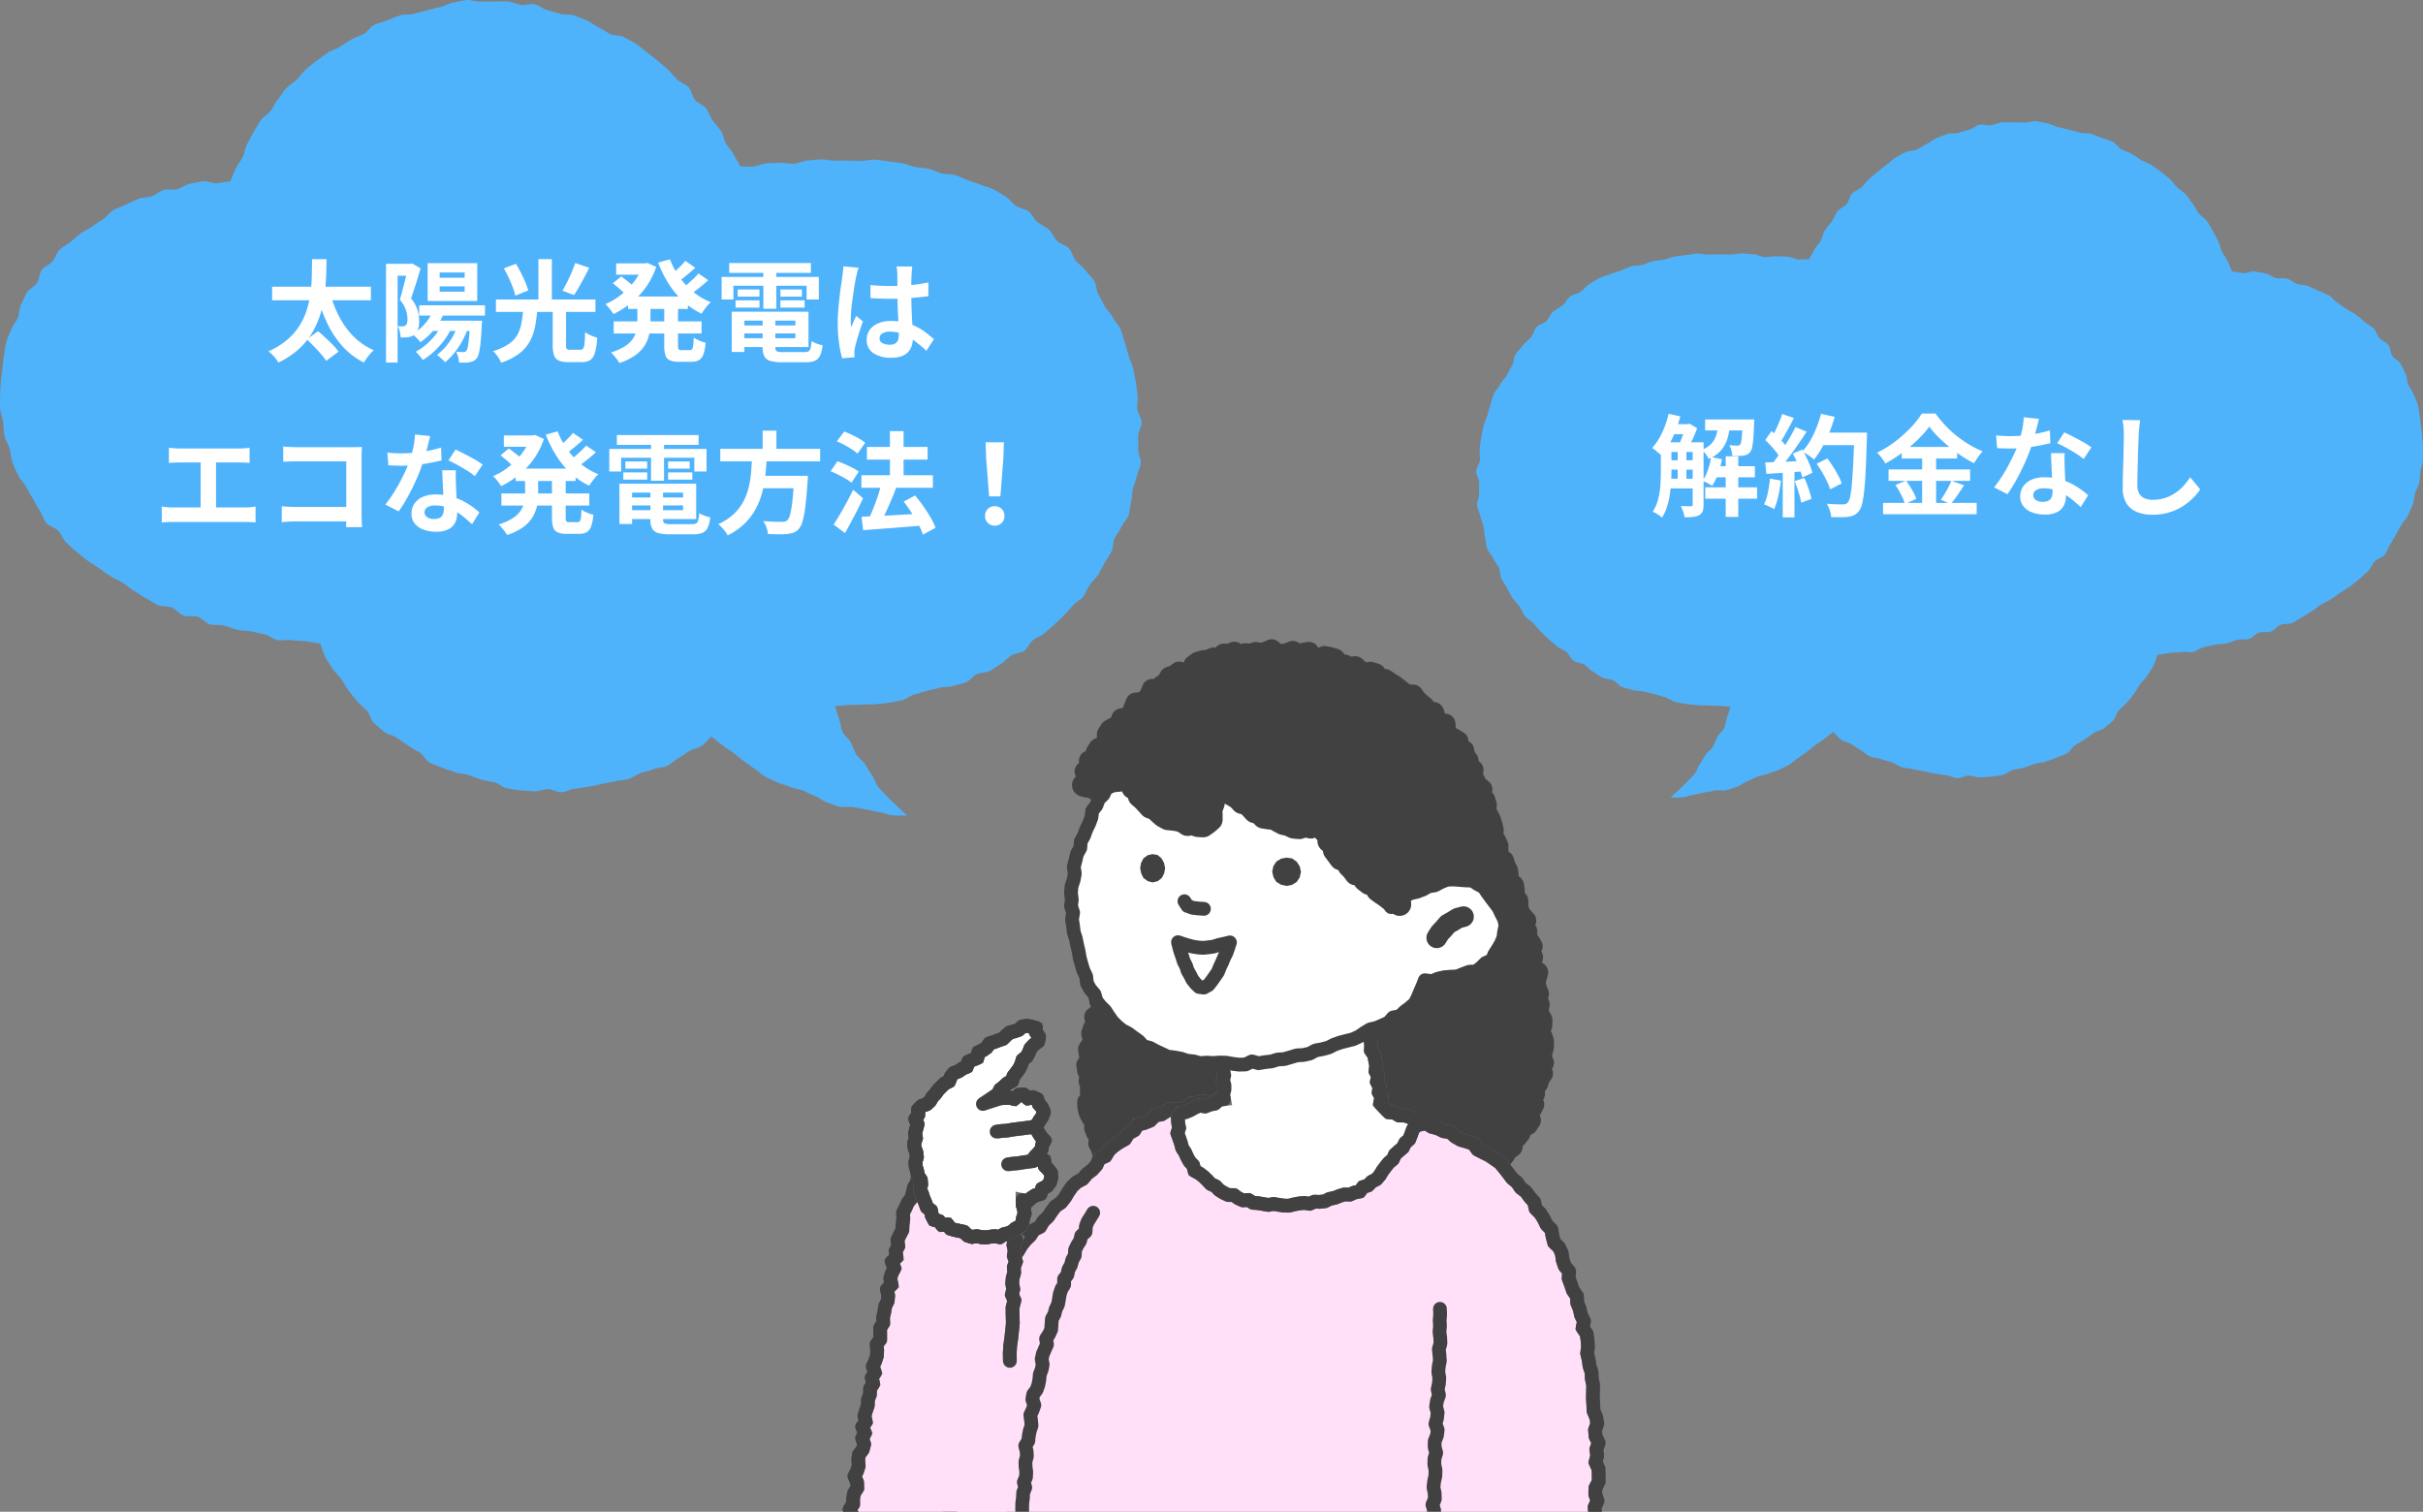<svg xmlns="http://www.w3.org/2000/svg" xmlns:xlink="http://www.w3.org/1999/xlink" width="352.141" height="219.698" viewBox="0 0 352.141 219.698"><rect x="0" y="0" width="352.141" height="219.698" fill="#808080" stroke="none"/><defs><clipPath id="a"><rect width="121" height="131" transform="translate(1038.127 2667.37)" fill="#fff" stroke="#707070" stroke-width="1"/></clipPath><clipPath id="b"><rect width="165.92" height="118.522" fill="#4fb3fc"/></clipPath><clipPath id="c"><rect width="137.595" height="98.288" fill="#4fb3fc"/></clipPath></defs><g transform="translate(-10.08 -4583.822)"><g transform="translate(-911.127 2005.15)" clip-path="url(#a)"><g transform="translate(1044.517 2673.08)"><path d="M134.754,80.124l-.333-.76-.6-.611-.4-.656-.111-.757.242-.9-.621-.57-.662-.547.337-.953-.639-.557-.445-.634-.188-.739-.577-.573-.188-.739-.2-.74-.117-1.177-.447-.393-.977.029-.763-.319-.588-.563-.466-.728-.83-.24-.372-.842-.582-.56-.661-.468-1.109.071-.294-.88-.433-.675-1.006-.155-.072-.974-.645-.5-.428-.668-.327-.728-.8-.459-.167-.816-.108-.824-.231-.752-.6-.616.233-.622-.378.579-.8.349-.547.6-.854-.347-.8-.188-.86.36-.818-.187-.821.058-.771-.2-.516-.8-.805-.083-.533-.648-1.045.307-.388-.886-.764-.23-.4-.82-.716-.307-.85-.116-.724-.315-.665-.4-.428-.731-.894-.089-.427-.726-.36-.778-.228,1.073-.462.818.4.847.421.844-.2.828-.222.83-.124.75-.766.113-.576.174-.7.6-.712-.489-.811.313-.788.023-.788-.058-.5-1.012-.948.334-.453-.86-.966.113-.218-1.04-.944-.052-.186-.93-.556-.511-.488-.58-1.14-.107-.1-.894-.4-.667-.124-.821-1.029-.351.105-1-.572.584-.14.9-.967.022-.575.426-.589.4-.677.178-.6.62-.766-.007-.809.027-.782-.66.84-.554-.216-.991,1.024-.292-.037-.915.427-.638L85.371,48l.287-.728.015-.944.408-.665.724-.409.763-.359.189-.856.921-.192.594-.481.251-.829.315-.788.957-.087.619-.447.475-.622.322-.839.981.035.494-.625.644-.415.424-.776.75-.252.617-.481,1.01.286.671-.348.438-.9.647-.469.747-.226.793-.084.715-.309.849.165.615-.719.8.02.733-.3.873.562.722-.353.78.1.744-.268.774.158.759-.207.771-.354.755.619.757.089.771-.129.806-.334.7.626.825-.357.81-.127.6.975.785.029.891-.407.772.149.752.225.559.884.815-.021.693.372.867-.129.624.556.654.445.927-.2.751.237.445.876.9-.065.65.439.662.412.623.473.609.488.6.488.97-.021.469.681.577.528.6.491.438.677.917.16.268.843.43.659.953.187.067.97.353.7.743.4.725.44.072.893.763.437.124.835.5.611.107.818.62.561-.116.9.375.675.319.7.721.572-.138.86.547.652.233.746-.115.821.359.683.35.7.24.736.171.759-.119.858.474.661.326.711,0,.816-.114.856.934.512.214.752.362.693.1.769.065.8.7.556.117.782-.2.889.708.566.01.809.141.762.412.676.592.626-.586.974.74.586-.133.832.5.663.407.693-.36.877.417.693-.162.82,0,.781.91.608-.233.826-.159.805.2.745.308.732-.3.811.4.726-.167.787.173.755.4.744-.027.774-.436.783.428.759.252.773,0,.776-.184.767-.205.76.389.808-.826.69.688.865-.48.712-.21.746-.569.664.108.808-.459.667.337.9-.353.7-.644.58.516,1.038-.44.663-.922.41-.145.788-.474.61-.624.5-.055.886-.671.456-.4.653-.464.61-.641.444-.592.481-.273.837-.811.229-.533.57-.673.386-.316.922h-.925l-.667.391-.492.725-.894-.041-.642.452-.568.653-.786.148-.867-.1-.752.179-.539.882-.755.223-.825-.06-.825-.114-.793-.019-.721.336-.777.041-.707.511-.761.2-.8-.157-.753.3-.823-.562-.733.689-.808-.639-.764.253-.773.09-.776.082-.774-.211-.786.439-.762-.473-.805.573-.769-.23-.792.133-.732-.62-.83.534-.691-.9-.767-.1-.779-.006-.83.35-.709-.535-.788.027-.8.065-.846.326-.732-.342-.771-.12-.75-.228-.684-.539-.8.046-.668-.578-.958.687-.588-.922-.884.334-.681-.5-.753-.2-.715-.337-.763-.153-.67-.484-.9.313-.7-.366-.833.069-.543-.873-.765-.148-.778-.108-.937.361-.455-1.081-1.024.6-.506-.889-.927.3-.575-.657-.515-.575-.679-.392-.256-.771-.5-.568-.9-.353-.169-.794-.389-.674.209-.914-.526-.615-.282-.714.19-.843-.587-.636-.378-.705-.188-.752-.046-.775.6-.838-.214-.736.042-.758-.216-.75.112-.758-.322-.771-.133-.779.58-.714-.2-.792-.121-.8.471-.693.237-.727-.25-.889.259-.767.538-.7-.362-.913.808-.647.4-.74-.457-.92.3-.761.634-.7-.726-.948.282-.759L85.8,81" transform="translate(-48.07 -34.004)" fill="#414141" stroke="#707070" stroke-width="2"/><path d="M134.754,80.124l-.333-.76-.6-.611-.4-.656-.111-.757.242-.9-.621-.57-.662-.547.337-.953-.639-.557-.445-.634-.188-.739-.577-.573-.188-.739-.2-.74-.117-1.177-.447-.393-.977.029-.763-.319-.588-.563-.466-.728-.83-.24-.372-.842-.582-.56-.661-.468-1.109.071-.294-.88-.433-.675-1.006-.155-.072-.974-.645-.5-.428-.668-.327-.728-.8-.459-.167-.816-.108-.824-.231-.752-.6-.616.233-.622-.378.579-.8.349-.547.6-.854-.347-.8-.188-.86.36-.818-.187-.821.058-.771-.2-.516-.8-.805-.083-.533-.648-1.045.307-.388-.886-.764-.23-.4-.82-.716-.307-.85-.116-.724-.315-.665-.4-.428-.731-.894-.089-.427-.726-.36-.778-.228,1.073-.462.818.4.847.421.844-.2.828-.222.83-.124.75-.766.113-.576.174-.7.6-.712-.489-.811.313-.788.023-.788-.058-.5-1.012-.948.334-.453-.86-.966.113-.218-1.04-.944-.052-.186-.93-.556-.511-.488-.58-1.14-.107-.1-.894-.4-.667-.124-.821-1.029-.351.105-1-.572.584-.14.9-.967.022-.575.426-.589.4-.677.178-.6.62-.766-.007-.809.027-.782-.66.84-.554-.216-.991,1.024-.292-.037-.915.427-.638L85.371,48l.287-.728.015-.944.408-.665.724-.409.763-.359.189-.856.921-.192.594-.481.251-.829.315-.788.957-.087.619-.447.475-.622.322-.839.981.035.494-.625.644-.415.424-.776.75-.252.617-.481,1.01.286.671-.348.438-.9.647-.469.747-.226.793-.084.715-.309.849.165.615-.719.8.02.733-.3.873.562.722-.353.78.1.744-.268.774.158.759-.207.771-.354.755.619.757.089.771-.129.806-.334.7.626.825-.357.81-.127.6.975.785.029.891-.407.772.149.752.225.559.884.815-.021.693.372.867-.129.624.556.654.445.927-.2.751.237.445.876.9-.065.65.439.662.412.623.473.609.488.6.488.97-.021.469.681.577.528.6.491.438.677.917.16.268.843.43.659.953.187.067.97.353.7.743.4.725.44.072.893.763.437.124.835.5.611.107.818.62.561-.116.9.375.675.319.7.721.572-.138.86.547.652.233.746-.115.821.359.683.35.7.24.736.171.759-.119.858.474.661.326.711,0,.816-.114.856.934.512.214.752.362.693.1.769.065.8.7.556.117.782-.2.889.708.566.01.809.141.762.412.676.592.626-.586.974.74.586-.133.832.5.663.407.693-.36.877.417.693-.162.82,0,.781.91.608-.233.826-.159.805.2.745.308.732-.3.811.4.726-.167.787.173.755.4.744-.027.774-.436.783.428.759.252.773,0,.776-.184.767-.205.76.389.808-.826.69.688.865-.48.712-.21.746-.569.664.108.808-.459.667.337.9-.353.7-.644.58.516,1.038-.44.663-.922.41-.145.788-.474.61-.624.5-.055.886-.671.456-.4.653-.464.61-.641.444-.592.481-.273.837-.811.229-.533.57-.673.386-.316.922h-.925l-.667.391-.492.725-.894-.041-.642.452-.568.653-.786.148-.867-.1-.752.179-.539.882-.755.223-.825-.06-.825-.114-.793-.019-.721.336-.777.041-.707.511-.761.2-.8-.157-.753.3-.823-.562-.733.689-.808-.639-.764.253-.773.09-.776.082-.774-.211-.786.439-.762-.473-.805.573-.769-.23-.792.133-.732-.62-.83.534-.691-.9-.767-.1-.779-.006-.83.35-.709-.535-.788.027-.8.065-.846.326-.732-.342-.771-.12-.75-.228-.684-.539-.8.046-.668-.578-.958.687-.588-.922-.884.334-.681-.5-.753-.2-.715-.337-.763-.153-.67-.484-.9.313-.7-.366-.833.069-.543-.873-.765-.148-.778-.108-.937.361-.455-1.081-1.024.6-.506-.889-.927.3-.575-.657-.515-.575-.679-.392-.256-.771-.5-.568-.9-.353-.169-.794-.389-.674.209-.914-.526-.615-.282-.714.19-.843-.587-.636-.378-.705-.188-.752-.046-.775.6-.838-.214-.736.042-.758-.216-.75.112-.758-.322-.771-.133-.779.58-.714-.2-.792-.121-.8.471-.693.237-.727-.25-.889.259-.767.538-.7-.362-.913.808-.647.4-.74-.457-.92.3-.761.634-.7-.726-.948.282-.759L85.8,81" transform="translate(-48.07 -34.004)" fill="none" stroke="#414141" stroke-linecap="round" stroke-linejoin="round" stroke-width="3"/><path d="M82.659,130.19l-.9.213-.519.837-.835.461-.521.828-.834.465-.78.531-.7.625-.5.833-.91.4-.412.923-.627.694-.754.567-.6.727-.866.464-.687.641-.545.775-.488.825-.579.737-.806.535-.56.752-.527.779-.684.647-.481.816-.916.464-.5.806-.684.656-.589.732-.478.817-.522.783-.318.925-.564.748-.51.79-.734.645-.393.861-.348.878-.359.866-.36.863-.764.688-.135.961L59,158.61l-.484.826.1,1.023-.615.788.1,1.01-.262.9-.389.866-.346.881-.259.9-.141.932-.1.939v.955l-.422.877-.158.926-.314.9-.2.926.209.982-.159.93-.382.9.287.981-.526.891.064.951-.126.933.133.952-.035.939.1.946-.175.927-.233.929-.268.932.452.954-.374.929-.055.937-.086.937.019.937.271.672.94.039.939.2.941-.114.941-.06.938.448.945-.476.941.02.94.362L63.1,190l.944-.056.941.457.946-.3.944-.1.94.4.944-.35.943-.107.939.344.942-.1.94.269.942-.117.941.024.943-.289.94.326.944-.294.942.058.943-.055.942.126.944-.055.945-.1.944-.05.942.308.941.2.944-.051.942.018.942.075.944-.247.942.069.945-.293.941.169.942.251.946-.412.942.438.944-.017.944,0,.943.107.944-.227.942.126.944.011.944-.171.942.259.946-.177.944.078.946-.194.945-.058.944-.088.944.021.942.2.946-.151.943.251.944.127.948-.455.943.042.941.048.941.074.941-.025.939.375.941.073.946-.5.942.367.945.122.944.027.948-.544.942.088.942.181.942.2.946-.04.947-.164.946-.212.944.146.943.311.948-.319.946-.1.946.014.945.148.947,0,.945.083.946.251.946,0,.949-.287.945-.029.943.147.948-.056.948-.139.947,0,.946.455.95-.461.949.077.951.112.941,0,.067-.906.048-.936.133-.93-.079-.941-.067-.938.419-.916-.325-.947.015-.933.483-.927-.008-.938-.024-.938-.433-.934.245-.939-.125-.934.343-.948-.45-.922-.085-.929.335-.954-.164-.928-.391-.91-.03-.934-.062-.933.022-.942.025-.945-.2-.92-.034-.941-.3-.9-.123-.929-.219-.913.119-.972-.066-.944-.129-.934-.582-.839.2-1.007-.433-.865-.2-.92-.36-.877-.027-.969-.586-.807-.3-.889-.325-.879.071-1.02-.64-.766-.3-.889-.129-.964-.393-.857-.719-.7-.24-.925-.165-.974-.695-.7-.409-.849-.5-.8-.681-.678-.218-.986-.64-.7-.549-.766-.769-.587-.523-.786-.731-.6-.561-.76-.592-.742-.608-.736-.779-.544-.78-.535-.857-.419-.836-.433-.589-.827-.909-.313-.923-.258-.814-.462-.736-.66-.956-.14-.84-.418-.913-.231-.8-.538-.923-.2-.92-.2-.863-.363-.9-.244-.854-.405-.887-.3-1,.125-.778-.717-.991.124-.834-.539-.9-.261-.956.015-.965.1L111,127l-.939-.032-.891-.374-.932-.093-.943,0-.948.1-.932-.059-.932-.038-.921-.347-.935-.089-.938-.013-.932.309-.943-.332-.923.285-.948-.216-.894.54-.918.158H95.2l-.921.129-.962-.129-.87.447-.986-.2-.915.195-.934.111-.795.664-.917.164-.991-.044-.9.26-.807.523-.934.164-.7.738Z" transform="translate(-39.709 -61.377)" fill="#ffe0f8" stroke="#707070" stroke-width="2"/><path d="M82.659,130.19l-.9.213-.519.837-.835.461-.521.828-.834.465-.78.531-.7.625-.5.833-.91.4-.412.923-.627.694-.754.567-.6.727-.866.464-.687.641-.545.775-.488.825-.579.737-.806.535-.56.752-.527.779-.684.647-.481.816-.916.464-.5.806-.684.656-.589.732-.478.817-.522.783-.318.925-.564.748-.51.79-.734.645-.393.861-.348.878-.359.866-.36.863-.764.688-.135.961L59,158.61l-.484.826.1,1.023-.615.788.1,1.01-.262.9-.389.866-.346.881-.259.9-.141.932-.1.939v.955l-.422.877-.158.926-.314.9-.2.926.209.982-.159.93-.382.9.287.981-.526.891.064.951-.126.933.133.952-.035.939.1.946-.175.927-.233.929-.268.932.452.954-.374.929-.055.937-.086.937.019.937.271.672.94.039.939.2.941-.114.941-.06.938.448.945-.476.941.02.94.362L63.1,190l.944-.056.941.457.946-.3.944-.1.94.4.944-.35.943-.107.939.344.942-.1.94.269.942-.117.941.024.943-.289.94.326.944-.294.942.058.943-.055.942.126.944-.055.945-.1.944-.05.942.308.941.2.944-.051.942.018.942.075.944-.247.942.069.945-.293.941.169.942.251.946-.412.942.438.944-.017.944,0,.943.107.944-.227.942.126.944.011.944-.171.942.259.946-.177.944.078.946-.194.945-.058.944-.088.944.021.942.2.946-.151.943.251.944.127.948-.455.943.042.941.048.941.074.941-.025.939.375.941.073.946-.5.942.367.945.122.944.027.948-.544.942.088.942.181.942.2.946-.04.947-.164.946-.212.944.146.943.311.948-.319.946-.1.946.014.945.148.947,0,.945.083.946.251.946,0,.949-.287.945-.029.943.147.948-.056.948-.139.947,0,.946.455.95-.461.949.077.951.112.941,0,.067-.906.048-.936.133-.93-.079-.941-.067-.938.419-.916-.325-.947.015-.933.483-.927-.008-.938-.024-.938-.433-.934.245-.939-.125-.934.343-.948-.45-.922-.085-.929.335-.954-.164-.928-.391-.91-.03-.934-.062-.933.022-.942.025-.945-.2-.92-.034-.941-.3-.9-.123-.929-.219-.913.119-.972-.066-.944-.129-.934-.582-.839.2-1.007-.433-.865-.2-.92-.36-.877-.027-.969-.586-.807-.3-.889-.325-.879.071-1.02-.64-.766-.3-.889-.129-.964-.393-.857-.719-.7-.24-.925-.165-.974-.695-.7-.409-.849-.5-.8-.681-.678-.218-.986-.64-.7-.549-.766-.769-.587-.523-.786-.731-.6-.561-.76-.592-.742-.608-.736-.779-.544-.78-.535-.857-.419-.836-.433-.589-.827-.909-.313-.923-.258-.814-.462-.736-.66-.956-.14-.84-.418-.913-.231-.8-.538-.923-.2-.92-.2-.863-.363-.9-.244-.854-.405-.887-.3-1,.125-.778-.717-.991.124-.834-.539-.9-.261-.956.015-.965.1L111,127l-.939-.032-.891-.374-.932-.093-.943,0-.948.1-.932-.059-.932-.038-.921-.347-.935-.089-.938-.013-.932.309-.943-.332-.923.285-.948-.216-.894.54-.918.158H95.2l-.921.129-.962-.129-.87.447-.986-.2-.915.195-.934.111-.795.664-.917.164-.991-.044-.9.26-.807.523-.934.164-.7.738Z" transform="translate(-39.709 -61.377)" fill="none" stroke="#414141" stroke-linecap="round" stroke-linejoin="round" stroke-width="2"/><path d="M108.187,119.154l.161.693-.19.71.215.691,0,.7-.192.717.133.658-.705.084-.606.554-.726.152-.691.272-.81-.13-.688.286-.66.379-.692.284-.718.149-.4.634.044.776.14.749-.251.76.266.724.241.707.19.722.415.628.3.676.358.653.515.54.207.811.7.379.6.457.54.519.521.563.7.324.534.56.641.4.685.321.814.008.622.457.688.311.793-.056.669.41.753.054.738.124.739.131.759-.144.74.127.748.114.75.015.738-.19.736-.143.743-.065.772.119.709-.306.767.027.747-.087.689-.349.736-.143.7-.282.714-.216.781.025.686-.306.756-.141.476-.656.742-.233.52-.542.691-.355.492-.57.395-.654.448-.6.466-.582.587-.484.311-.706.565-.507.583-.5.334-.682.583-.5.275-.719.263-.727.478-.578.483-.559-.74-.227-.673-.427-.739-.233-.813,0-.686-.41-.814-.063-.634-.639-.634-.682.2-.874-.4-.717.111-.807-.38-.72.173-.82-.368-.723.1-.807-.155-.759-.132-.766-.488-.705.046-.8-.129-.771" transform="translate(-53.75 -57.991)" fill="#fff" stroke="#707070" stroke-width="2"/><path d="M106.63,119.154l.161.693-.19.71.215.691,0,.7-.192.717.133.658-.705.084-.606.554-.726.152-.691.272-.81-.13-.688.286-.66.379-.692.284-.718.149-.4.634.044.776.14.749-.251.76.266.724.241.707.19.722.415.628.3.676.358.653.515.54.207.811.7.379.6.457.54.519.521.563.7.324.534.56.641.4.685.321.814.008.622.457.688.311.793-.056.669.41.753.054.738.124.739.131.759-.144.74.127.748.114.75.015.738-.19.736-.143.743-.065.772.119.709-.306.767.027.748-.087.689-.349.736-.143.7-.282.714-.216.781.025.686-.306.756-.141.476-.656.742-.233.52-.542.691-.355.492-.57.395-.654.448-.6.466-.582.587-.484.311-.706.565-.507.583-.5.334-.682.583-.5.275-.719.263-.727.478-.578,2.492-.561-2.75-.225-.673-.427-.739-.233-.813,0-.686-.41-.814-.063-.634-.639-.634-.682.2-.874-.4-.717.111-.807-.38-.72.173-.82-.368-.723.1-.807-.155-.759-.132-.766-.488-.705.046-.8-.129-.771" transform="translate(-52.193 -57.991)" fill="none" stroke="#414141" stroke-linecap="round" stroke-linejoin="round" stroke-width="2"/><path d="M84.679,61.89l-.419.929-.7.68-.327.909-.6.76-.126.993-.335.881-.415.849-.319.889-.469.844-.077.966-.484.856-.208.932-.248.927.148.988-.174.933-.307.928-.079.954.124.96-.118.955.308.944-.164.966.148.947.115.948.293.92.19.932.219.925.159.941.251.919.275.913.412.862.11.991.462.844.636.744.26.954.6.756.684.681.52.8.556.785.676.68.745.6.863.445.755.567.772.547.668.747.953.24.838.459.868.4.87.415.964.116.939.172.911.3.951.1.931.256.968-.069.941.05.944-.063.939.019.944.166.951.117.948-.024.911-.449.977.268.934-.161.942-.1.913-.283.951-.058.911-.268.909-.271.961-.055.925-.211.856-.46.937-.165.915-.245.854-.429.89-.315.919-.235.925-.229.862-.4.795-.545.811-.495.944-.21.867-.378.863-.391.662-.75.989-.188.689-.672.754-.563.7-.608.427-.8.344-.848.371-.837.346-.892,1.052.142.887-.378.906-.2.927-.074.941-.05.873-.351.869-.323.976-.045.746-.591.656-.647.9-.377.384-.891.49-.759.451-.781.35-.835.114-.9.2-.9-.2-.9-.41-.814L141.7,79.3l-.553-.742-.556-.732-.539-.747-.536-.792-.838-.439-.793-.528-.959-.032-.915-.069-.932-.07-.941.051-.87.357-.833.447-.934.152-.8.456-.851.322-.909.207-.82.407-.707.6-.807.429-.556.588-.446-.748-.483-.837-.5-.83-.339-.908-.184-.97-.4-.876-.561-.826-.056-1-.445-.88-.15-.96-.111-.961-.227-.955.177-.965-.106-1.019.431-.962-.194-1.029.143-.993.311-.993-.932-.035-.92-.137h-.93l-.915-.221-.943.162-.925-.131-.923-.174-.943.15-.924-.127-.939.1-.9-.421-.946.205-.917-.257-.946.156-.933-.011-.917-.239-.937.039-.921-.209-.936.016-.93-.06-.939.058-.918-.266-.925-.137-.94.065-.918-.254-.94.065-.925-.135-.948.207-.916-.3-.941.074-.918-.277-.943.072-.929-.091-.945.092-.936-.064-.955-.324-.877.609-.979.235-.882.5-1.026.1Z" transform="translate(-47.203 -41.749)" fill="#fff"/><path d="M84.679,61.89l-.419.929-.7.68-.327.909-.6.76-.126.993-.335.881-.415.849-.319.889-.469.844-.077.966-.484.856-.208.932-.248.927.148.988-.174.933-.307.928-.079.954.124.96-.118.955.308.944-.164.966.148.947.115.948.293.92.19.932.219.925.159.941.251.919.275.913.412.862.11.991.462.844.636.744.26.954.6.756.684.681.52.8.556.785.676.68.745.6.863.445.755.567.772.547.668.747.953.24.838.459.868.4.87.415.964.116.939.172.911.3.951.1.931.256.968-.069.941.05.944-.063.939.019.944.166.951.117.948-.024.911-.449.977.268.934-.161.942-.1.913-.283.951-.058.911-.268.909-.271.961-.055.925-.211.856-.46.937-.165.915-.245.854-.429.89-.315.919-.235.925-.229.862-.4.795-.545.811-.495.944-.21.867-.378.863-.391.662-.75.989-.188.689-.672.754-.563.7-.608.427-.8.344-.848.371-.837.346-.892,1.052.142.887-.378.906-.2.927-.074.941-.05.873-.351.869-.323.976-.045.746-.591.656-.647.9-.377.384-.891.49-.759.451-.781.35-.835.114-.9.2-.9-.2-.9-.41-.814L141.7,79.3l-.553-.742-.556-.732-.539-.747-.536-.792-.838-.439-.793-.528-.959-.032-.915-.069-.932-.07-.941.051-.87.357-.833.447-.934.152-.8.456-.851.322-.909.207-.82.407-.707.6-.807.429-.556.588-.446-.748-.483-.837-.5-.83-.339-.908-.184-.97-.4-.876-.561-.826-.056-1-.445-.88-.15-.96-.111-.961-.227-.955.177-.965-.106-1.019.431-.962-.194-1.029.143-.993.311-.993-.932-.035-.92-.137h-.93l-.915-.221-.943.162-.925-.131-.923-.174-.943.15-.924-.127-.939.1-.9-.421-.946.205-.917-.257-.946.156-.933-.011-.917-.239-.937.039-.921-.209-.936.016-.93-.06-.939.058-.918-.266-.925-.137-.94.065-.918-.254-.94.065-.925-.135-.948.207-.916-.3-.941.074-.918-.277-.943.072-.929-.091-.945.092-.936-.064-.955-.324-.877.609-.979.235-.882.5-1.026.1Z" transform="translate(-47.203 -41.749)" fill="none" stroke="#414141" stroke-linecap="round" stroke-linejoin="round" stroke-width="2"/><path d="M103.012,86.049l.433.681.778.277.815.093.809.058" transform="translate(-54.186 -49.485)" fill="#fff"/><path d="M103.012,86.049l.433.681.778.277.815.093.809.058" transform="translate(-54.186 -49.485)" fill="none" stroke="#414141" stroke-linecap="round" stroke-linejoin="round" stroke-width="2"/><path d="M121.172,79.08l.18.786.421.692.695.415.786.174.795-.152.69-.433.443-.684.173-.8-.187-.791-.447-.673-.665-.467-.8-.114-.788.148-.691.421-.444.681Z" transform="translate(-59.589 -46.804)" fill="#414141"/><path d="M93.857,78.351l.143.742.331.683.608.448.723.194.733-.174.6-.466.353-.676.136-.751-.15-.746-.358-.666-.575-.5-.741-.136-.725.169-.6.454-.354.672Z" transform="translate(-51.464 -46.587)" fill="#414141"/><path d="M159.1,89.245l-.828.216-.728.452-.745.415-.555.653-.581.616-.453.721" transform="translate(-69.714 -50.436)" fill="#fff"/><path d="M159.1,89.245l-.828.216-.728.452-.745.415-.555.653-.581.616-.453.721" transform="translate(-69.714 -50.436)" fill="none" stroke="#414141" stroke-linecap="round" stroke-linejoin="round" stroke-width="3"/><path d="M79.768,150.488l-.391.644-.409.643-.27.7-.041.8-.63.555-.167.745-.41.648-.322.684-.037.793-.37.665-.188.732-.37.665-.146.747-.487.627.018.8-.4.661-.237.715-.124.752-.133.747-.334.685-.179.733-.374.676-.058.769-.047.77-.308.7-.441.662.143.818-.312.694-.3.7-.165.733.145.807-.15.736L72,174l-.06.756-.146.738-.247.718-.5.672-.127.745.294.819-.254.721-.331.711.105.781.069.772-.244.725-.152.739-.067.751-.449.708.2.781.042.762-.213.739.018.759.1.764-.037.753-.314.739.208.766-.306.745-.032.756-.1.756-.014.758.01.759.3.753-.273.764.28.748-.171.766.2.748" transform="translate(-44.199 -68.652)" fill="none" stroke="#414141" stroke-linecap="round" stroke-linejoin="round" stroke-width="2"/><path d="M87.379,49.713l-.455.789-.232.766-.345.7-.5.594-.682.472-.247.761-.227.773L83.953,55l-.242.76-.346.7-.481.609-.282.744-.459.553.488.142.672.006.717.472.639-.467.6-.355.63-.3.677-.287.419-.6.683-.325.511-.507-.037.634.729.475.139.783.318.7.729.412.2.795.585.5.511.556.513.561.752.265.537.533.578.507.671.371.779.076.736.11.7.211.655.45.768-.129.717.28.765.048.639-.454.522-.457,0-.694-.038-.816.325-.8-.129-.815.218-.807-.408-.829.36-.793.553.416.434.673.65.384.731.262.661.359.634.4.515.579.769.186.537.554.53.581.74.223.548.577.787.122.784.081.648.375.669.355.732.148.77.374.812.074.825-.288.826.205.646-.479.236-.638.258-.625.272.928.615.585,0,.837.63.552-.015.875.656.511.139.821.463.625.465.623.859.285.334.727.544.544.47.639.882.164.415.74.622.481.813.233.418.757.635.466.653.436.615.488.808.2.492.469-.082-.712.1-.743.331-.735-.35-.762.45-.731-.262-.758.036-.747.343-.736-.077-.749-.285-.756-.019-.748.2-.742.229-.739-.213-.757.341-.738.082-.746-.206-.759-.174-.754.358-.738.066-.75-.074-.757-.2-.651-.562-.444-.766-.039-.736-.171-.792.075-.717-.257-.752-.1-.648-.567-.74-.154-.818.188-.762-.063-.726-.2-.712-.267-.745-.122-.687-.384-.805.137-.714-.275-.757-.081L115.6,56.1l-.768-.025-.713-.27-.762-.051-.71-.277-.759-.063-.781.03-.662-.5-.732-.195-.763-.065-.79.062-.67-.466-.8.1-.77-.022-.632-.638-.755-.094-.814.164-.744-.145-.735-.181L101.6,52.9l-.772-.024-.722-.244-.79.06-.7-.337-.719-.264-.806.138-.748-.117-.663-.5-.8.09-.729-.213-.736-.185-.731-.216-.73-.216-.733-.207-.811.155L89.7,50.5l-.736-.2-.75-.164Z" transform="translate(-47.98 -38.677)" fill="#414141"/><path d="M87.379,49.713l-.455.789-.232.766-.345.7-.5.594-.682.472-.247.761-.227.773L83.953,55l-.242.76-.346.7-.481.609-.282.744-.459.553.488.142.672.006.717.472.639-.467.6-.355.63-.3.677-.287.419-.6.683-.325.511-.507-.037.634.729.475.139.783.318.7.729.412.2.795.585.5.511.556.513.561.752.265.537.533.578.507.671.371.779.076.736.11.7.211.655.45.768-.129.717.28.765.048.639-.454.522-.457,0-.694-.038-.816.325-.8-.129-.815.218-.807-.408-.829.36-.793.553.416.434.673.65.384.731.262.661.359.634.4.515.579.769.186.537.554.53.581.74.223.548.577.787.122.784.081.648.375.669.355.732.148.77.374.812.074.825-.288.826.205.646-.479.236-.638.258-.625.272.928.615.585,0,.837.63.552-.015.875.656.511.139.821.463.625.465.623.859.285.334.727.544.544.47.639.882.164.415.74.622.481.813.233.418.757.635.466.653.436.615.488.808.2.492.469-.082-.712.1-.743.331-.735-.35-.762.45-.731-.262-.758.036-.747.343-.736-.077-.749-.285-.756-.019-.748.2-.742.229-.739-.213-.757.341-.738.082-.746-.206-.759-.174-.754.358-.738.066-.75-.074-.757-.2-.651-.562-.444-.766-.039-.736-.171-.792.075-.717-.257-.752-.1-.648-.567-.74-.154-.818.188-.762-.063-.726-.2-.712-.267-.745-.122-.687-.384-.805.137-.714-.275-.757-.081L115.6,56.1l-.768-.025-.713-.27-.762-.051-.71-.277-.759-.063-.781.03-.662-.5-.732-.195-.763-.065-.79.062-.67-.466-.8.1-.77-.022-.632-.638-.755-.094-.814.164-.744-.145-.735-.181L101.6,52.9l-.772-.024-.722-.244-.79.06-.7-.337-.719-.264-.806.138-.748-.117-.663-.5-.8.09-.729-.213-.736-.185-.731-.216-.73-.216-.733-.207-.811.155L89.7,50.5l-.736-.2-.75-.164Z" transform="translate(-47.98 -38.677)" fill="none" stroke="#414141" stroke-linecap="round" stroke-linejoin="round" stroke-width="3.35"/><path d="M56.408,195.008l-.67.575L55.067,195l-.672.226-.673-.218-.675.211-.673-.3-.673.218-.672-.328-.672.571-.673-.329-.673-.082-.675.628-.674-.477-.673.266-.673-.478-.668.018-.67.145-.671.081-.673.105-.676.129-.674-.344-.672.555-.674-.253-.677.127-.675-.092-.675.13L38.233,195l-.676.287-.676.247-.675-.587-.679.561-.679-.147-.681-.457-.63.174-.023-.666.223-.79.146-.787.23-.782-.432-.908.515-.735-.01-.814.143-.8.467-.736-.027-.817-.386-.9.385-.755.236-.755-.077-.847.107-.8.549-.706.212-.783-.291-.889.407-.743-.4-.9.517-.721-.189-.864.226-.78.261-.754.016-.827.291-.768.018-.84.45-.711-.213-.873.468-.729-.311-.9.341-.754.253-.764.05-.817-.092-.87.525-.708,0-.848-.011-.828.453-.72-.026-.847.188-.8.12-.8.368-.759.073-.8-.19-.9.685-.656-.2-.9.217-.764.385-.745-.384-.948.7-.63-.141-.9.389-.729-.118-.882.339-.748.375-.714.036-.854.105-.792-.046-.873.374-.726.308-.721.521-.65.2-.782.173-.744.395-.688.167-.764.593-.346.637.08.644-.1.761-.328.49.731.594.413.708.051.493.492.439.674.65.21.6.412.59.3.66.344.441.619.69.216.322.811.778.145.329.753.551.408.667.386.519.476.327.764.707.239.365.734.744.43-.388.84.177.808-.123.8.314.811-.308.794.055.8-.223.8-.076.8.164.81-.207.8.37.821-.278,1.085.012,1.107.039,1.111-.109,1.1-.118,1.1-.162,1.1-.063,1.105.018,1.1" transform="translate(-33.514 -66.215)" fill="#ffe0f8" stroke="#707070" stroke-width="2"/><path d="M56.408,195.008l-.67.575L55.067,195l-.672.226-.673-.218-.675.211-.673-.3-.673.218-.672-.328-.672.571-.673-.329-.673-.082-.675.628-.674-.477-.673.266-.673-.478-.668.018-.67.145-.671.081-.673.105-.676.129-.674-.344-.672.555-.674-.253-.677.127-.675-.092-.675.13L38.233,195l-.676.287-.676.247-.675-.587-.679.561-.679-.147-.681-.457-.63.174-.023-.666.223-.79.146-.787.23-.782-.432-.908.515-.735-.01-.814.143-.8.467-.736-.027-.817-.386-.9.385-.755.236-.755-.077-.847.107-.8.549-.706.212-.783-.291-.889.407-.743-.4-.9.517-.721-.189-.864.226-.78.261-.754.016-.827.291-.768.018-.84.45-.711-.213-.873.468-.729-.311-.9.341-.754.253-.764.05-.817-.092-.87.525-.708,0-.848-.011-.828.453-.72-.026-.847.188-.8.12-.8.368-.759.073-.8-.19-.9.685-.656-.2-.9.217-.764.385-.745-.384-.948.7-.63-.141-.9.389-.729-.118-.882.339-.748.375-.714.036-.854.105-.792-.046-.873.374-.726.308-.721.521-.65.2-.782.173-.744.395-.688.167-.764.593-.346.637.08.644-.1.761-.328.49.731.594.413.708.051.493.492.439.674.65.21.6.412.59.3.66.344.441.619.69.216.322.811.778.145.329.753.551.408.667.386.519.476.327.764.707.239.365.734.744.43-.388.84.177.808-.123.8.314.811-.308.794.055.8-.223.8-.076.8.164.81-.207.8.37.821-.278,1.085.012,1.107.039,1.111-.109,1.1-.118,1.1-.162,1.1-.063,1.105.018,1.1" transform="translate(-33.514 -66.215)" fill="none" stroke="#414141" stroke-linecap="round" stroke-linejoin="round" stroke-width="2"/><path d="M49.684,139.377l-.136-.726-.582-.455-.233-.649-.275-.627-.208-.654-.264-.634.134-.739-.044-.683-.416-.61-.121-.672-.2-.663-.04-.687.21-.705-.091-.679-.263-.675-.032-.689.249-.682-.137-.688.183-.668.18-.66-.311-.754.41-.613L47.678,124l.528-.536.718-.242.481-.452.342-.594.458-.485.394-.551.473-.472.474-.471.631-.3.266-.69.422-.526.683-.241.548-.391.653-.27.237-.747.646-.278.652-.261.178-.847.639-.278.549-.389.4-.59.673-.216.645-.245.651-.226.481-.485.521-.438.669-.16.624-.222.534-.488.684-.091.658.133.621.178-.021.587.457.695-.133.7-.628.471-.472.509-.242.638-.324.594-.57.431-.2.683-.309.613-.4.555-.421.536-.209.7-.674.332-.5.467-.546.43-.308.624-.49.7.842-.058.667-.027.662-.045.669.184.669-.608.686-.039.627.573.7-.183.652.289.229.691.432.481.3.683-.235.684-.41.578-.344.634-.581.263.508.377.347.589.334.52.478.519-.332.622-.1.625-.408.519-.533.556.594.428.738.138.089.8.45.443.435.554.042.721-.206.683-.428.556-.69.339-.227.764-.748.2-.574.371-.568.512-.715-.161.013.683.183.627.093.653-.227.622-.091.664-.391.566-.624.3-.484.445-.594.237-.62.159-.591.4-.677-.131-.655.066-.665.1-.665-.039-.654-.126-.7.1-.645-.2-.541-.537-.646-.139-.654-.136-.644-.188-.435-.6-.8.058-.435-.549-.719-.2Z" transform="translate(-37.561 -57.15)" fill="#fff" stroke="#707070" stroke-width="2"/><path d="M49.684,139.377l-.136-.726-.582-.455-.233-.649-.275-.627-.208-.654-.264-.634.134-.739-.044-.683-.416-.61-.121-.672-.2-.663-.04-.687.21-.705-.091-.679-.263-.675-.032-.689.249-.682-.137-.688.183-.668.18-.66-.311-.754.41-.613L47.678,124l.528-.536.718-.242.481-.452.342-.594.458-.485.394-.551.473-.472.474-.471.631-.3.266-.69.422-.526.683-.241.548-.391.653-.27.237-.747.646-.278.652-.261.178-.847.639-.278.549-.389.4-.59.673-.216.645-.245.651-.226.481-.485.521-.438.669-.16.624-.222.534-.488.684-.091.658.133.621.178-.021.587.457.695-.133.7-.628.471-.472.509-.242.638-.324.594-.57.431-.2.683-.309.613-.4.555-.421.536-.209.7-.674.332-.5.467-.546.43-.308.624-.49.7.842-.058.667-.027.662-.045.669.184.669-.608.686-.039.627.573.7-.183.652.289.229.691.432.481.3.683-.235.684-.41.578-.344.634-.581.263.508.377.347.589.334.52.478.519-.332.622-.1.625-.408.519-.533.556.594.428.738.138.089.8.45.443.435.554.042.721-.206.683-.428.556-.69.339-.227.764-.748.2-.574.371-.568.512-.715-.161.013.683.183.627.093.653-.227.622-.091.664-.391.566-.624.3-.484.445-.594.237-.62.159-.591.4-.677-.131-.655.066-.665.1-.665-.039-.654-.126-.7.1-.645-.2-.541-.537-.646-.139-.654-.136-.644-.188-.435-.6-.8.058-.435-.549-.719-.2Z" transform="translate(-37.561 -57.15)" fill="#fff" stroke="#707070" stroke-width="2"/><path d="M49.684,139.377l-.136-.726-.582-.455-.233-.649-.275-.627-.208-.654-.264-.634.134-.739-.044-.683-.416-.61-.121-.672-.2-.663-.04-.687.21-.705-.091-.679-.263-.675-.032-.689.249-.682-.137-.688.183-.668.18-.66-.311-.754.41-.613L47.678,124l.528-.536.718-.242.481-.452.342-.594.458-.485.394-.551.473-.472.474-.471.631-.3.266-.69.422-.526.683-.241.548-.391.653-.27.237-.747.646-.278.652-.261.178-.847.639-.278.549-.389.4-.59.673-.216.645-.245.651-.226.481-.485.521-.438.669-.16.624-.222.534-.488.684-.091.658.133.621.178-.021.587.457.695-.133.7-.628.471-.472.509-.242.638-.324.594-.57.431-.2.683-.309.613-.4.555-.421.536-.209.7-.674.332-.5.467-.546.43-.308.624-.49.7.842-.058.667-.027.662-.045.669.184.669-.608.686-.039.627.573.7-.183.652.289.229.691.432.481.3.683-.235.684-.41.578-.344.634-.581.263.508.377.347.589.334.52.478.519-.332.622-.1.625-.408.519-.533.556.594.428.738.138.089.8.45.443.435.554.042.721-.206.683-.428.556-.69.339-.227.764-.748.2-.574.371-.568.512-.715-.161.013.683.183.627.093.653-.227.622-.091.664-.391.566-.624.3-.484.445-.594.237-.62.159-.591.4-.677-.131-.655.066-.665.1-.665-.039-.654-.126-.7.1-.645-.2-.541-.537-.646-.139-.654-.136-.644-.188-.435-.6-.8.058-.435-.549-.719-.2Z" transform="translate(-37.561 -57.15)" fill="#fff" stroke="#707070" stroke-width="2"/><path d="M49.684,139.377l-.136-.726-.582-.455-.233-.649-.275-.627-.208-.654-.264-.634.134-.739-.044-.683-.416-.61-.121-.672-.2-.663-.04-.687.21-.705-.091-.679-.263-.675-.032-.689.249-.682-.137-.688.183-.668.18-.66-.311-.754.41-.613L47.678,124l.528-.536.718-.242.481-.452.342-.594.458-.485.394-.551.473-.472.474-.471.631-.3.266-.69.422-.526.683-.241.548-.391.653-.27.237-.747.646-.278.652-.261.178-.847.639-.278.549-.389.4-.59.673-.216.645-.245.651-.226.481-.485.521-.438.669-.16.624-.222.534-.488.684-.091.658.133.621.178-.021.587.457.695-.133.7-.628.471-.472.509-.242.638-.324.594-.57.431-.2.683-.309.613-.4.555-.421.536-.209.7-.674.332-.5.467-.546.43-.308.624-.49.7.842-.058.667-.027.662-.045.669.184.669-.608.686-.039.627.573.7-.183.652.289.229.691.432.481.3.683-.235.684-.41.578-.344.634-.581.263.508.377.347.589.334.52.478.519-.332.622-.1.625-.408.519-.533.556.594.428.738.138.089.8.45.443.435.554.042.721-.206.683-.428.556-.69.339-.227.764-.748.2-.574.371-.568.512-.715-.161.013.683.183.627.093.653-.227.622-.091.664-.391.566-.624.3-.484.445-.594.237-.62.159-.591.4-.677-.131-.655.066-.665.1-.665-.039-.654-.126-.7.1-.645-.2-.541-.537-.646-.139-.654-.136-.644-.188-.435-.6-.8.058-.435-.549-.719-.2Z" transform="translate(-37.561 -57.15)" fill="none" stroke="#414141" stroke-linecap="round" stroke-linejoin="round" stroke-width="2"/><path d="M49.684,139.377l-.136-.726-.582-.455-.233-.649-.275-.627-.208-.654-.264-.634.134-.739-.044-.683-.416-.61-.121-.672-.2-.663-.04-.687.21-.705-.091-.679-.263-.675-.032-.689.249-.682-.137-.688.183-.668.18-.66-.311-.754.41-.613L47.678,124l.528-.536.718-.242.481-.452.342-.594.458-.485.394-.551.473-.472.474-.471.631-.3.266-.69.422-.526.683-.241.548-.391.653-.27.237-.747.646-.278.652-.261.178-.847.639-.278.549-.389.4-.59.673-.216.645-.245.651-.226.481-.485.521-.438.669-.16.624-.222.534-.488.684-.091.658.133.621.178-.021.587.457.695-.133.7-.628.471-.472.509-.242.638-.324.594-.57.431-.2.683-.309.613-.4.555-.421.536-.209.7-.674.332-.5.467-.546.43-.308.624L57.1,123.181l2.566-.835.667-.027.662-.045.669.184.669-.608.686-.039.627.573.7-.183.652.289.229.691.432.481.3.683-.235.684-.41.578-.344.634-.581.263.508.377.347.589.334.52.478.519-.332.622-.1.625-.408.519-.533.556.594.428.738.138.089.8.45.443.435.554.042.721-.206.683-.428.556-.69.339-.227.764-.748.2-.574.371-.568.512-.715-.161.013.683.183.627.093.653-.227.622-.091.664-.391.566-.624.3-.484.445-.594.237-.62.159-.591.4-.677-.131-.655.066-.665.1-.665-.039-.654-.126-.7.1-.645-.2-.541-.537-.646-.139-.654-.136-.644-.188-.435-.6-.8.058-.435-.549-.719-.2Z" transform="translate(-37.561 -57.15)" fill="none" stroke="#414141" stroke-linecap="round" stroke-linejoin="round" stroke-width="2"/><path d="M64.161,133.43l.768-.093.773-.057.76-.136.769-.1.771-.091.771-.11.776-.068" transform="translate(-42.63 -63.383)" fill="#fff" stroke="#707070" stroke-width="2"/><path d="M64.161,133.43l.768-.093.773-.057.76-.136.769-.1.771-.091.771-.11.776-.068" transform="translate(-42.63 -63.383)" fill="none" stroke="#414141" stroke-linecap="round" stroke-linejoin="round" stroke-width="2"/><path d="M66.537,140.267l.739-.091.745-.067.74-.122.745-.1.746-.091" transform="translate(-43.337 -65.473)" fill="#fff" stroke="#707070" stroke-width="2"/><path d="M66.537,140.267l.739-.091.745-.067.74-.122.745-.1.746-.091" transform="translate(-43.337 -65.473)" fill="none" stroke="#414141" stroke-linecap="round" stroke-linejoin="round" stroke-width="2"/><path d="M155.348,170.365l.028.84-.068.835.047.839-.078.833.109.84.041.837-.241.827.088.839.067.84-.169.832-.063.837.151.844-.064.835-.18.83.194.845-.3.826-.128.835.228.849-.089.835-.233.83.328.852-.1.836-.331.828-.009.839.23.849-.253.831-.025.839.175.848-.024.836-.185.834-.088.835.176.847.022.842-.35.827.259.852-.185.835.011.842-.174.836-.062.843.137.85" transform="translate(-69.386 -74.565)" fill="none" stroke="#414141" stroke-linecap="round" stroke-linejoin="round" stroke-width="2"/><path d="M101.681,94.518l.7.239.711.217.72.191.737.119.743.063.736-.069.82-.115.792-.247.809-.176.783-.189-.23.726-.254.734-.347.7-.3.718-.331.7-.289.726-.443.644-.444.635-.477.613-.67.377-.7-.091-.518-.505-.452-.57-.331-.648-.365-.634-.223-.7-.336-.653-.223-.7-.244-.69-.2-.7Z" transform="translate(-53.79 -52.004)" fill="#fff"/><path d="M101.681,94.518l.7.239.711.217.72.191.737.119.743.063.736-.069.82-.115.792-.247.809-.176.783-.189-.23.726-.254.734-.347.7-.3.718-.331.7-.289.726-.443.644-.444.635-.477.613-.67.377-.7-.091-.518-.505-.452-.57-.331-.648-.365-.634-.223-.7-.336-.653-.223-.7-.244-.69-.2-.7Z" transform="translate(-53.79 -52.004)" fill="none" stroke="#414141" stroke-linecap="round" stroke-linejoin="round" stroke-width="2"/></g></g><g transform="translate(10.08 4583.822)"><g transform="translate(0 0)"><g clip-path="url(#b)"><path d="M121.354,102.6c.647,0,1.333-.12,1.979-.147s1.291,0,1.935-.058,1.3.029,1.945-.058,1.3-.092,1.937-.208,1.284-.22,1.914-.365,1.174-.665,1.8-.839c.634-.107,1.228-.394,1.854-.534s1.241-.265,1.86-.439,1.322-.05,1.931-.256,1.265-.3,1.862-.534,1-.913,1.59-1.179,1.329-.191,1.9-.485,1.073-.719,1.63-1.04.96-.879,1.5-1.226,1.346-.3,1.87-.669.75-1.141,1.256-1.536,1.178-.578,1.666-1,.98-.831,1.448-1.272.943-.875,1.39-1.336.867-.95,1.293-1.431,1.084-.777,1.487-1.277.588-1.181.966-1.7.875-.965,1.229-1.5.6-1.147.931-1.7.7-1.088,1-1.655.171-1.347.443-1.928.758-1.061,1-1.656.834-1.065,1.046-1.671.175-1.3.356-1.921.119-1.295.266-1.92.456-1.213.569-1.847.505-1.232.583-1.871c.08-.656-.42-1.369-.378-2.026s-.018-1.307-.012-1.967.552-1.33.521-1.989-.583-1.281-.649-1.937.141-1.343.04-2-.126-1.323-.259-1.969-.225-1.311-.392-1.951-.463-1.247-.661-1.877-.322-1.292-.55-1.911-.349-1.294-.607-1.9-.824-1.084-1.111-1.679-.866-1.031-1.181-1.611-.578-1.174-.92-1.739-.246-1.409-.614-1.958-.875-1.01-1.269-1.54-.992-.9-1.409-1.413-.543-1.28-.985-1.77-1.267-.622-1.732-1.09-.686-1.191-1.173-1.636-1.161-.679-1.67-1.1-.772-1.164-1.3-1.557-1.307-.447-1.856-.813-.928-1.012-1.5-1.349-1.124-.726-1.709-1.032-1.284-.405-1.885-.679-1.263-.406-1.879-.645-1.206-.549-1.835-.753-1.343-.084-1.976-.255-1.221-.514-1.862-.656-1.3-.155-1.951-.269-1.256-.461-1.908-.548-1.3-.2-1.957-.265-1.306-.213-1.963-.254-1.326.195-1.984.174-1.312-.029-1.969-.032-1.312-.005-1.971.007-1.322-.212-1.979-.186-1.312.118-1.969.156-1.288.429-1.944.477-1.333-.2-1.988-.139-1.322,0-1.975.063-1.282.409-1.935.477-1.249-.069-1.9,0c-.26-.605-.62-1.079-.912-1.668s-.82-1.048-1.144-1.621-.385-1.3-.738-1.854-.848-1.016-1.228-1.553-.551-1.235-.958-1.752-1.174-.735-1.606-1.232-.455-1.369-.911-1.845-1.2-.663-1.682-1.116-.848-1.026-1.347-1.456-.985-.882-1.5-1.288-1.028-.837-1.565-1.217-1-.889-1.558-1.244-1.179-.622-1.75-.95-1.413-.155-2-.456-1.111-.7-1.71-.975-1.1-.771-1.711-1.016-1.22-.507-1.843-.722-1.369-.025-2-.209-1.243-.4-1.882-.552S78.344.745,77.7.624,76.336.8,75.683.709s-1.273-.444-1.93-.5-1.321.026-1.98.008-1.314,0-1.973.019-1.342-.286-2-.233S66.5.289,65.844.377s-1.245.537-1.892.66-1.265.32-1.905.475-1.266.31-1.9.5-1.382,0-2,.217-1.234.477-1.845.726-1.29.36-1.888.637-.963,1.03-1.546,1.335-1.233.477-1.8.81-1.1.712-1.656,1.071-1.264.488-1.8.873-1.1.743-1.62,1.152-1.054.812-1.55,1.245-.844,1.041-1.32,1.5-1.087.788-1.541,1.266-.76,1.1-1.189,1.6-.652,1.166-1.058,1.685-1.085.836-1.463,1.375-.666,1.147-1.018,1.7-.61,1.172-.933,1.747-.354,1.293-.646,1.883-.762,1.086-1.023,1.692-.56,1.218-.788,1.836c-.648.018-1.307.225-1.954.275s-1.343-.373-1.986-.29-1.288.239-1.926.354-1.192.645-1.824.792-1.358-.064-1.98.115-1.135.718-1.748.929-1.338.128-1.939.371-1.185.548-1.772.823-1.228.468-1.8.775-.946.965-1.5,1.3-1.066.723-1.6,1.092-1.158.605-1.669,1.005-1.01.813-1.5,1.243-1.139.693-1.6,1.153-.611,1.208-1.039,1.7-1.17.723-1.565,1.237-.322,1.367-.684,1.9-1.133.818-1.461,1.379-.573,1.179-.864,1.758S2.846,45.6,2.592,46.2s-.755,1.092-.971,1.7-.536,1.2-.712,1.823-.2,1.3-.331,1.93S.44,52.944.349,53.586.165,54.867.119,55.514s-.1,1.292-.1,1.941-.045,1.3,0,1.948.337,1.262.435,1.9c.1.667.04,1.358.19,2.01S1.2,64.555,1.4,65.2s.159,1.363.4,1.988.524,1.241.81,1.849.839,1.073,1.165,1.662.62,1.179.982,1.746.612,1.2,1.007,1.745S6.3,75.475,6.728,76s1.3.655,1.752,1.152.66,1.222,1.138,1.695,1,.9,1.505,1.346,1.056.834,1.579,1.256,1.138.718,1.68,1.114,1.082.787,1.642,1.156,1.2.594,1.779.935,1.045.869,1.636,1.187,1.115.773,1.718,1.068,1.144.744,1.758,1.016,1.42.1,2.043.346,1.075.955,1.707,1.185,1.437-.041,2.076.17,1.118.924,1.763,1.117,1.406-.02,2.054.157,1.268.46,1.92.621,1.357.092,2.013.24,1.309.288,1.967.422,1.229.716,1.89.84,1.386-.1,2.048.01,1.352.05,2.014.155,1.46.235,2.124.332c.291.6.431,1.413.748,1.986s.71,1.113,1.057,1.669.9.979,1.272,1.517.649,1.147,1.052,1.664.8,1.041,1.231,1.537.964.892,1.42,1.365.53,1.346,1.011,1.794,1.005.879,1.509,1.3,1.324.456,1.85.852,1.06.767,1.605,1.135,1.122.671,1.686,1.009.862,1.158,1.444,1.465,1.248.479,1.845.756,1.262.416,1.873.662,1.331.186,1.954.4,1.216.484,1.849.665,1.285.243,1.927.391,1.184.771,1.833.886,1.312.2,1.967.282,1.322.1,1.98.144,1.329-.329,1.989-.317,1.319.469,1.979.446,1.291-.454,1.948-.512,1.291-.192,1.945-.284,1.272-.279,1.92-.406,1.283-.216,1.924-.377,1.319-.13,1.952-.325,1.158-.646,1.78-.874,1.282-.3,1.892-.558,1.357-.2,1.952-.486,1.058-.78,1.622-1.092,1.071-.723,1.62-1.065,1.294-.393,1.824-.762.89-.95,1.4-1.346c.488.428,1.009.785,1.512,1.191s1.076.721,1.6,1.105.982.85,1.518,1.213,1.036.786,1.587,1.126,1.011.851,1.575,1.167,1.185.552,1.763.844,1.256.386,1.845.654,1.279.287,1.88.529,1.15.593,1.761.81,1.121.735,1.74.927,1.226.456,1.852.622,1.354-.081,1.988.058,1.266.238,1.9.35,1.258.3,1.9.39,1.26.4,1.906.463,1.487,0,2.135.035c-.478-.422-1.082-.977-1.535-1.423s-.941-.86-1.369-1.33-.909-.9-1.311-1.393-.532-1.192-.907-1.706-.654-1.077-1-1.61-.98-.882-1.3-1.434-.5-1.175-.785-1.743-.952-.963-1.209-1.547-.275-1.273-.5-1.87-.4-1.26-.591-1.868" transform="translate(0.002 0)" fill="#4fb3fc"/></g></g></g><g transform="translate(224.626 4601.43)"><g transform="translate(0 0)"><g clip-path="url(#c)"><path d="M36.956,85.083c-.537,0-1.105-.1-1.641-.122s-1.071,0-1.6-.048-1.082.024-1.613-.048-1.079-.076-1.606-.172-1.065-.182-1.588-.3-.974-.552-1.49-.7c-.526-.089-1.018-.326-1.538-.443s-1.029-.22-1.542-.364-1.1-.042-1.6-.212-1.049-.247-1.544-.443-.833-.757-1.318-.978-1.1-.158-1.576-.4-.89-.6-1.351-.862-.8-.729-1.244-1.016-1.117-.246-1.551-.555-.622-.946-1.041-1.274-.977-.479-1.382-.826-.813-.69-1.2-1.055-.782-.725-1.153-1.108S8.652,73.369,8.3,72.97s-.9-.644-1.233-1.059-.487-.979-.8-1.409-.725-.8-1.019-1.244-.5-.951-.772-1.409-.581-.9-.83-1.373-.141-1.117-.368-1.6-.628-.88-.829-1.373-.692-.884-.867-1.386-.145-1.081-.295-1.593-.1-1.074-.221-1.593S.686,57.927.593,57.4.174,56.38.109,55.85s.349-1.135.313-1.68.015-1.084.01-1.631-.458-1.1-.432-1.65.484-1.062.538-1.607S.422,48.169.505,47.627s.1-1.1.215-1.633.186-1.087.325-1.618.384-1.034.548-1.557.267-1.071.456-1.585.289-1.073.5-1.577.683-.9.921-1.392.718-.855.979-1.336.48-.974.763-1.442.2-1.169.509-1.624.726-.838,1.052-1.277.822-.748,1.169-1.172.45-1.061.817-1.468,1.051-.516,1.436-.9.569-.988.972-1.357.963-.563,1.385-.911.64-.965,1.079-1.291,1.084-.371,1.539-.674.77-.839,1.241-1.118.932-.6,1.417-.856S18.9,22.5,19.4,22.271s1.047-.337,1.558-.535,1-.455,1.522-.624,1.114-.069,1.639-.211,1.013-.426,1.544-.544,1.081-.128,1.618-.223,1.042-.382,1.582-.455,1.08-.167,1.623-.22,1.083-.177,1.628-.211,1.1.162,1.645.144,1.088-.024,1.633-.027,1.088,0,1.634.006,1.1-.176,1.641-.154,1.088.1,1.633.13,1.068.356,1.612.4,1.106-.163,1.649-.115,1.1,0,1.638.052,1.063.339,1.6.4,1.036-.057,1.577,0c.216-.5.514-.894.757-1.383s.68-.869.949-1.344.319-1.077.612-1.537.7-.842,1.019-1.288.457-1.024.795-1.453.974-.609,1.332-1.021.377-1.136.756-1.53,1-.55,1.4-.925.7-.851,1.117-1.207.817-.732,1.247-1.068.852-.694,1.3-1.009.832-.737,1.292-1.032.978-.516,1.451-.788,1.172-.128,1.657-.378.921-.581,1.418-.808.912-.639,1.419-.842,1.012-.421,1.528-.6,1.136-.021,1.66-.173,1.03-.331,1.561-.458S72.624.618,73.16.518s1.129.143,1.67.07,1.056-.368,1.6-.412,1.1.022,1.642.007,1.09,0,1.636.016,1.113-.237,1.656-.193S82.449.24,82.99.313s1.033.446,1.569.547,1.049.265,1.58.394,1.05.257,1.574.413,1.146,0,1.661.18,1.023.4,1.53.6,1.07.3,1.565.528.8.854,1.282,1.107,1.023.4,1.494.672.916.59,1.374.888,1.048.4,1.492.724.915.616,1.343.955.874.673,1.286,1.032.7.864,1.094,1.241.9.654,1.278,1.05.63.913.986,1.326.541.967.877,1.4.9.693,1.214,1.14.552.951.844,1.413.506.972.774,1.448.293,1.072.536,1.562.632.9.848,1.4.465,1.01.653,1.523c.537.015,1.084.186,1.62.228s1.114-.309,1.647-.241,1.068.2,1.6.294.989.534,1.512.656,1.126-.053,1.642.1.942.6,1.449.77,1.11.106,1.608.307.983.455,1.47.682,1.019.388,1.492.642.784.8,1.243,1.08.884.6,1.326.906.961.5,1.384.834.837.674,1.24,1.031.944.575,1.325.956.507,1,.861,1.407.97.6,1.3,1.026.267,1.133.567,1.58.94.679,1.211,1.143.475.977.717,1.458.179,1.1.39,1.6.626.906.805,1.413.444.995.59,1.512.163,1.074.275,1.6.114,1.072.189,1.6.153,1.062.191,1.6.083,1.072.083,1.609.037,1.079,0,1.615-.28,1.047-.36,1.58c-.083.553-.033,1.126-.158,1.667s-.457,1.026-.622,1.557-.132,1.13-.334,1.649-.435,1.029-.672,1.534-.7.89-.966,1.378-.514.977-.814,1.448-.508,1-.835,1.447-.447,1.07-.8,1.5-1.077.543-1.453.956-.547,1.014-.944,1.406-.833.745-1.248,1.116-.875.692-1.309,1.041-.944.6-1.393.924-.9.653-1.362.959-1,.492-1.475.776-.867.72-1.357.984-.925.641-1.425.886-.949.617-1.458.842-1.177.079-1.694.287-.891.792-1.415.983-1.192-.034-1.722.141-.927.766-1.462.926-1.166-.016-1.7.13-1.052.381-1.593.515-1.125.076-1.669.2-1.085.239-1.632.35-1.02.594-1.567.7-1.149-.086-1.7.009-1.121.042-1.671.128-1.21.195-1.761.275c-.241.494-.357,1.172-.62,1.647s-.589.923-.876,1.384-.743.811-1.055,1.258-.538.951-.873,1.38-.663.864-1.021,1.274-.8.74-1.178,1.132-.44,1.116-.838,1.487-.834.729-1.252,1.079-1.1.378-1.535.706-.879.636-1.331.941-.93.556-1.4.837-.715.96-1.2,1.215-1.035.4-1.53.627-1.047.345-1.553.549-1.1.154-1.62.331-1.008.4-1.533.552-1.066.2-1.6.324-.982.639-1.52.735-1.088.167-1.631.234-1.1.081-1.642.12-1.1-.273-1.649-.263-1.094.389-1.641.37-1.071-.377-1.616-.425-1.071-.159-1.613-.235-1.055-.231-1.593-.337-1.064-.179-1.6-.313-1.094-.108-1.619-.269-.961-.536-1.476-.725-1.063-.247-1.569-.462-1.125-.162-1.619-.4-.877-.647-1.345-.906-.888-.6-1.343-.883-1.073-.326-1.512-.632-.738-.788-1.162-1.116c-.4.355-.836.651-1.254.988s-.892.6-1.324.917-.814.705-1.259,1.006-.859.652-1.316.933-.838.706-1.306.968-.983.458-1.462.7-1.041.32-1.53.542-1.061.238-1.559.439-.954.492-1.46.672-.93.61-1.443.769-1.017.378-1.536.516-1.123-.067-1.648.048-1.05.2-1.58.29-1.043.253-1.576.324-1.045.336-1.581.384-1.233,0-1.771.029c.4-.35.9-.81,1.273-1.18s.781-.713,1.136-1.1.754-.747,1.087-1.155.441-.989.752-1.415.542-.893.83-1.335.813-.732,1.075-1.189.413-.974.651-1.446.79-.8,1-1.283.228-1.056.413-1.551.331-1.045.49-1.549" transform="translate(0 0)" fill="#4fb3fc"/></g></g></g><path d="M-47.9-9.584h14.352v1.968H-47.9Zm5.024,7.632,1.664-1.168q.5.432,1.072.96t1.08,1.048a7.376,7.376,0,0,1,.808.968l-1.792,1.328A8.245,8.245,0,0,0-40.8.2q-.48-.552-1.032-1.12T-42.88-1.952Zm3.408-6.72a16.055,16.055,0,0,0,1.336,3.48,11.837,11.837,0,0,0,2.1,2.872A9.3,9.3,0,0,0-33.12-.352a4.2,4.2,0,0,0-.52.512q-.28.32-.52.656a6.611,6.611,0,0,0-.4.624A10.644,10.644,0,0,1-37.64-.888,13.818,13.818,0,0,1-39.832-4.16a22.665,22.665,0,0,1-1.5-4.064ZM-42.1-13.584H-40q0,1.232-.056,2.584T-40.3-8.248a16.722,16.722,0,0,1-.624,2.768A12.437,12.437,0,0,1-42.12-2.84,10.47,10.47,0,0,1-44.072-.48a12.052,12.052,0,0,1-2.92,1.92,4.281,4.281,0,0,0-.616-.856,6.134,6.134,0,0,0-.824-.776A11.255,11.255,0,0,0-45.68-1.9a8.922,8.922,0,0,0,1.808-2.1,10.031,10.031,0,0,0,1.056-2.36A14.447,14.447,0,0,0-42.3-8.824q.144-1.24.168-2.456T-42.1-13.584Zm15.568,6.7h9.568v1.5h-9.568Zm1.68,2.24h6.16v1.488h-6.16Zm.416-1.632,1.568.384a9.5,9.5,0,0,1-1.472,2.5A9.457,9.457,0,0,1-26.352-1.52a3.278,3.278,0,0,0-.32-.376q-.208-.216-.432-.44a3.492,3.492,0,0,0-.4-.352,7.49,7.49,0,0,0,1.832-1.536A6.859,6.859,0,0,0-24.432-6.272ZM-23.28-4l1.456.416a10.857,10.857,0,0,1-1.8,2.656,11.5,11.5,0,0,1-2.36,2q-.112-.16-.3-.384t-.384-.456a2.841,2.841,0,0,0-.36-.36A9.4,9.4,0,0,0-24.848-1.8,8.416,8.416,0,0,0-23.28-4Zm2.352.032,1.5.368A12.153,12.153,0,0,1-20.832-.776a10.227,10.227,0,0,1-1.92,2.168q-.128-.144-.344-.344t-.44-.4q-.224-.2-.4-.328a8.056,8.056,0,0,0,1.784-1.864A9.335,9.335,0,0,0-20.928-3.968Zm1.776-.672h1.76l-.016.256q-.016.256-.032.4-.064,1.536-.168,2.52a11.758,11.758,0,0,1-.24,1.528,1.784,1.784,0,0,1-.344.768,1.4,1.4,0,0,1-.456.384,1.916,1.916,0,0,1-.536.16,3.319,3.319,0,0,1-.68.072q-.408.008-.872-.008a3.735,3.735,0,0,0-.136-.824,4.146,4.146,0,0,0-.28-.76q.336.032.608.048t.432.016a.691.691,0,0,0,.248-.04.41.41,0,0,0,.184-.152,1.2,1.2,0,0,0,.216-.568q.088-.44.176-1.288t.136-2.24Zm-4.4-4.992v.768h3.632v-.768Zm0-2.016v.752h3.632v-.752Zm-1.744-1.36h7.2v5.5h-7.2Zm-6.048.1h3.776v1.728h-2.1V1.44h-1.68Zm3.2,0h.3l.272-.064,1.248.72q-.192.672-.432,1.456t-.488,1.536q-.248.752-.472,1.376a4.889,4.889,0,0,1,.96,1.728,5.763,5.763,0,0,1,.224,1.52A4.161,4.161,0,0,1-26.7-3.36a1.5,1.5,0,0,1-.552.784,1.844,1.844,0,0,1-.424.208,3.44,3.44,0,0,1-.488.128,8.073,8.073,0,0,1-1.056.032,5.108,5.108,0,0,0-.12-.816,2.864,2.864,0,0,0-.3-.816q.224.016.392.016h.312a.771.771,0,0,0,.448-.144.594.594,0,0,0,.2-.344,2.461,2.461,0,0,0,.056-.568,4.519,4.519,0,0,0-.216-1.28,4.4,4.4,0,0,0-.888-1.52q.16-.544.328-1.192t.336-1.3q.168-.656.3-1.224t.216-.952ZM-7.12-6.288h1.936v5.2a.889.889,0,0,0,.112.552.707.707,0,0,0,.5.12H-3.1A.475.475,0,0,0-2.7-.6,1.619,1.619,0,0,0-2.5-1.328q.056-.544.088-1.632a2.936,2.936,0,0,0,.528.312q.32.152.648.28a4.912,4.912,0,0,0,.584.192A10.446,10.446,0,0,1-.984-.008a1.888,1.888,0,0,1-.688,1.08,2.243,2.243,0,0,1-1.256.3h-1.92a3.461,3.461,0,0,1-1.4-.224,1.267,1.267,0,0,1-.68-.768A4.492,4.492,0,0,1-7.12-1.072Zm-4.3.08h2.048A19.817,19.817,0,0,1-9.7-3.728a7.336,7.336,0,0,1-.768,2.12A5.778,5.778,0,0,1-12,.136a8.725,8.725,0,0,1-2.624,1.32A3.608,3.608,0,0,0-14.912.88a6.012,6.012,0,0,0-.424-.616,3.418,3.418,0,0,0-.456-.488A8.1,8.1,0,0,0-13.52-1.248,4.026,4.026,0,0,0-12.256-2.6a5.554,5.554,0,0,0,.584-1.664A18.371,18.371,0,0,0-11.424-6.208Zm-2.8-6.048,1.744-.656q.368.592.728,1.3t.64,1.368a9.227,9.227,0,0,1,.424,1.208l-1.872.752A8.782,8.782,0,0,0-12.928-9.5q-.256-.688-.6-1.408T-14.224-12.256Zm10.368-.768,2.032.688q-.352.72-.736,1.44T-3.312-9.52a12.927,12.927,0,0,1-.72,1.152L-5.7-9.008q.32-.544.664-1.232t.656-1.416Q-4.064-12.384-3.856-13.024Zm-11.52,5.3H-.912V-5.92H-15.376ZM-9.2-13.6h1.952v6.608H-9.2ZM3.824-8.16h8.7v1.808h-8.7ZM2.1-12.976H6.64v1.648H2.1ZM1.744-4.544H14.512v1.76H1.744Zm4.208-8.432H6.3l.336-.064,1.28.576a11.35,11.35,0,0,1-1.048,2.272A11.066,11.066,0,0,1,5.424-8.3a12.216,12.216,0,0,1-1.76,1.528A13.649,13.649,0,0,1,1.7-5.6a6.251,6.251,0,0,0-.536-.768,5.572,5.572,0,0,0-.632-.688A9.117,9.117,0,0,0,2.256-8a11.3,11.3,0,0,0,1.56-1.3A9.736,9.736,0,0,0,5.1-10.88a7.56,7.56,0,0,0,.856-1.776ZM5.184-7.248h1.9V-4.48a9.129,9.129,0,0,1-.16,1.7A5.1,5.1,0,0,1,6.3-1.144,5.141,5.141,0,0,1,4.944.328,8.271,8.271,0,0,1,2.56,1.5,3.463,3.463,0,0,0,2.232.992Q2.016.7,1.776.424a5.343,5.343,0,0,0-.432-.456A8.059,8.059,0,0,0,3.392-.944a3.957,3.957,0,0,0,1.152-1.1,3.528,3.528,0,0,0,.512-1.224,6.314,6.314,0,0,0,.128-1.256Zm4.736-6.32a11.5,11.5,0,0,0,1.368,2.576A10.868,10.868,0,0,0,13.3-8.832a9.7,9.7,0,0,0,2.544,1.5,4.174,4.174,0,0,0-.472.488q-.248.3-.48.608a5.442,5.442,0,0,0-.376.568,10.573,10.573,0,0,1-2.68-1.808A12.711,12.711,0,0,1,9.736-10a17.392,17.392,0,0,1-1.544-3.088Zm-8.3,3.488,1.2-.992q.32.208.664.48t.664.528a6.483,6.483,0,0,1,.528.464L3.408-8.48a5.862,5.862,0,0,0-.488-.5q-.312-.288-.656-.576T1.616-10.08Zm10.528-3.264L13.6-12.336q-.64.576-1.32,1.136t-1.256.944l-1.152-.9q.368-.272.784-.648t.816-.784A8.725,8.725,0,0,0,12.144-13.344Zm1.92,1.84,1.408.976q-.64.592-1.384,1.176t-1.368.984l-1.152-.88q.4-.288.856-.68t.9-.808Q13.76-11.152,14.064-11.5ZM9.088-7.168h2v6.112a1.136,1.136,0,0,0,.088.568q.088.12.408.12h1.232a.377.377,0,0,0,.328-.144,1.242,1.242,0,0,0,.152-.536q.048-.392.08-1.144a4.039,4.039,0,0,0,.816.44,5.987,5.987,0,0,0,.912.312,6.751,6.751,0,0,1-.32,1.664,1.568,1.568,0,0,1-.648.856,2.224,2.224,0,0,1-1.128.248h-1.76A3.29,3.29,0,0,1,9.9,1.112a1.193,1.193,0,0,1-.64-.736A4.564,4.564,0,0,1,9.088-1.04ZM19.856-3.952h9.072V-2.8H19.856Zm0-2H30.048V-.816H19.856V-2.1h8.288v-2.56H19.856Zm3.536.72h1.84V-.768q0,.448.216.568a2.3,2.3,0,0,0,.936.12H29.44a1.313,1.313,0,0,0,.608-.112.7.7,0,0,0,.3-.464A5.687,5.687,0,0,0,30.5-1.68a3.748,3.748,0,0,0,.76.368,4.806,4.806,0,0,0,.84.24,4.879,4.879,0,0,1-.368,1.5,1.472,1.472,0,0,1-.76.752,3.6,3.6,0,0,1-1.384.216H26.208A5.963,5.963,0,0,1,24.5,1.2,1.39,1.39,0,0,1,23.64.544a2.784,2.784,0,0,1-.248-1.3Zm-4.5-.72h1.84V-.1H18.9Zm-.368-7.072H30.4V-11.6H18.528Zm1.232,3.84h3.168v1.04H19.76Zm-.3,1.584h3.472v1.056H19.456Zm6.512,0h3.52v1.056h-3.52Zm0-1.584H29.1v1.04H25.968Zm-2.48-3.264h1.888v6.064H23.488Zm-6.064,1.44H31.552v3.28H29.776v-2H19.136v2H17.424ZM39.056-9.824q.688.064,1.384.1t1.416.04q1.472,0,2.928-.128a21.046,21.046,0,0,0,2.688-.4v2q-1.248.176-2.7.28t-2.912.1q-.7,0-1.4-.024t-1.4-.072Zm6.08-2.7q-.032.224-.056.5t-.04.544q-.016.256-.032.688t-.016.968q0,.536,0,1.128,0,1.088.032,2.04T45.1-4.9l.088,1.48q.04.672.04,1.248a3.782,3.782,0,0,1-.168,1.152,2.45,2.45,0,0,1-.536.928A2.384,2.384,0,0,1,43.56.52,4.347,4.347,0,0,1,42.1.736,4.508,4.508,0,0,1,39.472.064a2.218,2.218,0,0,1-.96-1.936A2.431,2.431,0,0,1,38.944-3.3a2.818,2.818,0,0,1,1.232-.96,4.754,4.754,0,0,1,1.888-.344,8.244,8.244,0,0,1,2.064.24,7.989,7.989,0,0,1,1.7.64,8.724,8.724,0,0,1,1.368.872q.6.472,1.08.9l-1.1,1.68A17.517,17.517,0,0,0,45.392-1.76a7.856,7.856,0,0,0-1.72-.96A4.8,4.8,0,0,0,41.9-3.056a2.1,2.1,0,0,0-1.1.256.8.8,0,0,0-.424.72.742.742,0,0,0,.432.7,2.273,2.273,0,0,0,1.056.224,1.556,1.556,0,0,0,.784-.168.92.92,0,0,0,.408-.5,2.313,2.313,0,0,0,.12-.792q0-.416-.032-1.088T43.08-5.2q-.04-.832-.072-1.736T42.976-8.7q0-.912-.008-1.656t-.008-1.112q0-.176-.032-.5t-.08-.56Zm-7.808.176q-.048.16-.136.448t-.144.56q-.056.272-.088.416-.08.336-.176.9t-.2,1.28q-.1.712-.2,1.456T36.24-5.88q-.048.664-.048,1.144,0,.24.008.52a3.106,3.106,0,0,0,.056.52q.112-.288.232-.56t.248-.544q.128-.272.24-.544l.976.8q-.224.656-.456,1.376t-.416,1.36q-.184.64-.28,1.072-.032.16-.056.384a3.584,3.584,0,0,0-.024.368q0,.128.008.312t.024.344L34.944.816A15.351,15.351,0,0,1,34.5-1.352,20.629,20.629,0,0,1,34.3-4.3q0-.9.08-1.88t.184-1.9q.1-.912.216-1.672t.176-1.224q.048-.336.1-.76t.064-.808ZM-62.9,13.832q.32.032.752.064t.768.032h8.7q.368,0,.768-.032t.736-.064v2.192q-.352-.032-.752-.048t-.752-.016h-8.7q-.32,0-.768.016t-.752.048Zm4.608,9.84V15.064h2.24v8.608Zm-5.648-1.312q.384.064.8.1t.784.032h10.544a7.888,7.888,0,0,0,.816-.04q.384-.04.688-.088v2.32q-.352-.048-.784-.064t-.72-.016H-62.352q-.352,0-.768.016t-.816.064Zm17.648-8.72q.448.048,1.008.072t.96.024h8.064q.352,0,.776-.008t.632-.024q-.016.272-.032.7t-.016.776v8.288q0,.416.024.976t.04.912h-2.32q.016-.352.024-.776t.008-.856V15.8H-44.3q-.512,0-1.08.016t-.9.048Zm-.208,8.688q.416.032.936.064t1.064.032h8.64v2.1h-8.576q-.464,0-1.064.032t-1,.064Zm15.344-7.808q.512.064,1.1.088t1.032.024a18.316,18.316,0,0,0,2.008-.112q1.016-.112,1.96-.3a16.07,16.07,0,0,0,1.712-.424l.064,1.856q-.688.176-1.64.36t-2.008.3a18.413,18.413,0,0,1-2.08.12q-.48,0-.976-.016t-1.024-.048Zm6.224-2.4q-.1.4-.256,1.04t-.36,1.344q-.2.7-.424,1.392a21.617,21.617,0,0,1-.928,2.448q-.576,1.3-1.248,2.528a21.173,21.173,0,0,1-1.36,2.192l-1.936-.992a17.306,17.306,0,0,0,1.072-1.488q.528-.816.992-1.68t.84-1.672a15.031,15.031,0,0,0,.6-1.464,15.678,15.678,0,0,0,.536-1.9,10.906,10.906,0,0,0,.264-1.976Zm3.744,4.976q-.032.512-.024,1.016t.024,1.032q.016.368.04.936t.056,1.2q.032.632.056,1.2t.024.9a2.913,2.913,0,0,1-.3,1.336,2.2,2.2,0,0,1-.968.952,3.91,3.91,0,0,1-1.816.352,5.134,5.134,0,0,1-1.792-.3,2.931,2.931,0,0,1-1.28-.88,2.229,2.229,0,0,1-.48-1.464,2.519,2.519,0,0,1,.416-1.416,2.774,2.774,0,0,1,1.208-.992,4.6,4.6,0,0,1,1.912-.36,8.2,8.2,0,0,1,2.592.392,9.32,9.32,0,0,1,2.128,1,12.489,12.489,0,0,1,1.616,1.216l-1.072,1.712q-.432-.384-.984-.864a9.145,9.145,0,0,0-1.232-.9,7.442,7.442,0,0,0-1.472-.688,5.212,5.212,0,0,0-1.7-.272,1.99,1.99,0,0,0-1.1.272.814.814,0,0,0-.416.7.859.859,0,0,0,.36.72,1.656,1.656,0,0,0,1.016.272A1.733,1.733,0,0,0-23.52,24a.991.991,0,0,0,.448-.528,2.213,2.213,0,0,0,.128-.776q0-.368-.032-1.04t-.072-1.488q-.04-.816-.072-1.632t-.064-1.44Zm2.752.848a10.985,10.985,0,0,0-1.152-.816Q-20.272,16.7-21,16.3t-1.272-.632l1.024-1.584q.432.192.984.472t1.12.584q.568.3,1.056.6t.792.52Zm5.936-1.1h8.7v1.808h-8.7Zm-1.728-4.816H-9.68v1.648h-4.544Zm-.352,8.432H-1.808v1.76H-14.576Zm4.208-8.432h.352l.336-.064,1.28.576a11.35,11.35,0,0,1-1.048,2.272A11.065,11.065,0,0,1-10.9,16.7a12.216,12.216,0,0,1-1.76,1.528A13.65,13.65,0,0,1-14.624,19.4a6.251,6.251,0,0,0-.536-.768,5.572,5.572,0,0,0-.632-.688A9.117,9.117,0,0,0-14.064,17a11.3,11.3,0,0,0,1.56-1.3,9.736,9.736,0,0,0,1.28-1.576,7.56,7.56,0,0,0,.856-1.776Zm-.768,5.728h1.9V20.52a9.129,9.129,0,0,1-.16,1.7,5.1,5.1,0,0,1-.624,1.64,5.141,5.141,0,0,1-1.36,1.472A8.271,8.271,0,0,1-13.76,26.5a3.463,3.463,0,0,0-.328-.512q-.216-.288-.456-.568a5.343,5.343,0,0,0-.432-.456,8.059,8.059,0,0,0,2.048-.912,3.957,3.957,0,0,0,1.152-1.1,3.528,3.528,0,0,0,.512-1.224,6.314,6.314,0,0,0,.128-1.256Zm4.736-6.32a11.5,11.5,0,0,0,1.368,2.576,10.868,10.868,0,0,0,2.008,2.16,9.7,9.7,0,0,0,2.544,1.5,4.174,4.174,0,0,0-.472.488q-.248.3-.48.608a5.442,5.442,0,0,0-.376.568,10.573,10.573,0,0,1-2.68-1.808A12.711,12.711,0,0,1-6.584,15a17.392,17.392,0,0,1-1.544-3.088Zm-8.3,3.488,1.2-.992q.32.208.664.48t.664.528a6.483,6.483,0,0,1,.528.464l-1.264,1.12a5.862,5.862,0,0,0-.488-.5q-.312-.288-.656-.576T-14.7,14.92Zm10.528-3.264,1.456,1.008q-.64.576-1.32,1.136t-1.256.944l-1.152-.9q.368-.272.784-.648t.816-.784A8.725,8.725,0,0,0-4.176,11.656Zm1.92,1.84,1.408.976q-.64.592-1.384,1.176t-1.368.984l-1.152-.88q.4-.288.856-.68t.9-.808Q-2.56,13.848-2.256,13.5Zm-4.976,4.336h2v6.112a1.136,1.136,0,0,0,.088.568q.088.12.408.12H-3.5a.377.377,0,0,0,.328-.144,1.242,1.242,0,0,0,.152-.536q.048-.392.08-1.144a4.039,4.039,0,0,0,.816.44,5.986,5.986,0,0,0,.912.312,6.751,6.751,0,0,1-.32,1.664,1.568,1.568,0,0,1-.648.856,2.224,2.224,0,0,1-1.128.248h-1.76a3.29,3.29,0,0,1-1.344-.216,1.193,1.193,0,0,1-.64-.736,4.564,4.564,0,0,1-.176-1.416ZM3.536,21.048h9.072V22.2H3.536Zm0-2H13.728v5.136H3.536V22.9h8.288v-2.56H3.536Zm3.536.72h1.84v4.464q0,.448.216.568a2.3,2.3,0,0,0,.936.12H13.12a1.313,1.313,0,0,0,.608-.112.7.7,0,0,0,.3-.464,5.687,5.687,0,0,0,.144-1.024,3.748,3.748,0,0,0,.76.368,4.806,4.806,0,0,0,.84.24,4.879,4.879,0,0,1-.368,1.5,1.472,1.472,0,0,1-.76.752,3.6,3.6,0,0,1-1.384.216H9.888a5.963,5.963,0,0,1-1.7-.192,1.39,1.39,0,0,1-.864-.656,2.784,2.784,0,0,1-.248-1.3Zm-4.5-.72h1.84V24.9H2.576Zm-.368-7.072H14.08V13.4H2.208Zm1.232,3.84H6.608v1.04H3.44Zm-.3,1.584H6.608v1.056H3.136Zm6.512,0h3.52v1.056H9.648Zm0-1.584h3.136v1.04H9.648Zm-2.48-3.264H9.056v6.064H7.168ZM1.1,13.992H15.232v3.28H13.456v-2H2.816v2H1.1Zm16.128-.016H31.744V15.8H17.232Zm5.344,3.92H28.7V19.7H22.576Zm5.408,0h1.984l-.008.152q-.008.152-.008.344a1.562,1.562,0,0,1-.032.336q-.144,2.192-.32,3.584a15.027,15.027,0,0,1-.4,2.168,2.879,2.879,0,0,1-.544,1.128,1.968,1.968,0,0,1-.768.544,4.3,4.3,0,0,1-.96.208,11.162,11.162,0,0,1-1.216.04q-.752-.008-1.552-.04a3.243,3.243,0,0,0-.208-.952,3.765,3.765,0,0,0-.48-.936q.832.08,1.6.1t1.1.016a2.191,2.191,0,0,0,.456-.04.715.715,0,0,0,.328-.168,1.79,1.79,0,0,0,.44-.912,14.891,14.891,0,0,0,.328-2q.144-1.3.256-3.28Zm-6.128-2.832H24q-.064,1.28-.2,2.584a18.345,18.345,0,0,1-.456,2.576,10.84,10.84,0,0,1-.928,2.424,8.917,8.917,0,0,1-1.6,2.144,9.708,9.708,0,0,1-2.512,1.76,4.814,4.814,0,0,0-.6-.864,6.1,6.1,0,0,0-.76-.768,8.167,8.167,0,0,0,2.28-1.5,7.029,7.029,0,0,0,1.4-1.856,8.909,8.909,0,0,0,.76-2.088,15.322,15.322,0,0,0,.336-2.208Q21.808,16.152,21.856,15.064Zm1.536-3.728h2V14.7h-2Zm14.352,6.48H48.128V19.64H37.744Zm.8-4.112H47.36v1.84H38.544Zm3.344-2.3h1.984v7.744H41.888ZM37.76,23.848l2.488-.112q1.416-.064,3.008-.16t3.176-.176l-.016,1.744q-1.488.112-3,.24t-2.9.224q-1.384.1-2.52.192Zm6.128-2.208,1.648-.88A19.4,19.4,0,0,1,46.728,22.3q.584.832,1.064,1.648a8.607,8.607,0,0,1,.72,1.5l-1.824.992a8.861,8.861,0,0,0-.656-1.488q-.448-.832-1.008-1.7T43.888,21.64ZM40.64,19.112l2.144.56q-.352.912-.76,1.872t-.816,1.824q-.408.864-.776,1.536l-1.712-.56q.256-.528.528-1.176t.536-1.352q.264-.7.48-1.4T40.64,19.112Zm-6.464-6.224,1.056-1.424q.528.192,1.1.464t1.1.576a5.729,5.729,0,0,1,.864.592l-1.12,1.568a6.736,6.736,0,0,0-.824-.616q-.5-.328-1.08-.64A10.109,10.109,0,0,0,34.176,12.888Zm-.912,4.352.992-1.456q.512.176,1.1.432t1.128.536a6.176,6.176,0,0,1,.872.536L36.3,18.9a5.945,5.945,0,0,0-.84-.576q-.52-.3-1.1-.592T33.264,17.24Zm.432,7.744q.416-.608.9-1.44t.992-1.76q.5-.928.952-1.856l1.44,1.232q-.384.832-.824,1.7t-.9,1.72q-.456.848-.9,1.632Zm22.608-4.1-.432-5.472-.08-2.384h2.656l-.08,2.384-.432,5.472Zm.816,4.256a1.368,1.368,0,0,1-1.408-1.408,1.387,1.387,0,0,1,.4-1.024,1.47,1.47,0,0,1,2.016,0,1.387,1.387,0,0,1,.4,1.024,1.368,1.368,0,0,1-1.408,1.408Z" transform="translate(97.53 4635.073)" fill="#fff"/><path d="M-38.368-9.472h4.448v1.408h-4.448Zm0,2.608h4.448V-5.5h-4.448Zm0,2.688h4.448v1.408h-4.448ZM-31.424-6h6.016v1.616h-6.016Zm-6.144-6.112h2.528v1.456h-2.528Zm4.928-.672h5.952V-11.2H-32.64Zm.016,9.856h7.536V-1.28h-7.536Zm2.976-4.512h1.824V1.376h-1.824Zm-6.976-1.3h1.264v5.088h-1.264Zm9.424-4.048h1.7l-.008.232q-.008.232-.024.392-.032,1.264-.1,2.1a9.14,9.14,0,0,1-.176,1.312,1.678,1.678,0,0,1-.288.688,1.213,1.213,0,0,1-.432.352,2.5,2.5,0,0,1-.544.176q-.272.032-.7.04T-28.7-7.5a4,4,0,0,0-.128-.808,2.58,2.58,0,0,0-.3-.744q.384.032.688.048t.464.016a1.116,1.116,0,0,0,.248-.024.317.317,0,0,0,.184-.136,1.088,1.088,0,0,0,.16-.472q.064-.36.112-1.064t.08-1.856Zm-4.56,5.456,1.568.32a13.958,13.958,0,0,1-.584,2.128,8.313,8.313,0,0,1-.84,1.744q-.16-.112-.416-.256t-.528-.272q-.272-.128-.464-.208A5.98,5.98,0,0,0-32.24-5.44,11.665,11.665,0,0,0-31.76-7.328Zm-6.192-6.288,1.712.384a22,22,0,0,1-.72,2.144,16.781,16.781,0,0,1-.92,1.968,10.081,10.081,0,0,1-1.08,1.6q-.144-.144-.4-.36l-.512-.432a2.807,2.807,0,0,0-.464-.328,8.937,8.937,0,0,0,1.44-2.216A13.072,13.072,0,0,0-37.952-13.616Zm-1.12,4.144h1.536v4.24q0,.768-.056,1.648T-37.784-1.8a10.929,10.929,0,0,1-.408,1.744,6.4,6.4,0,0,1-.72,1.528,2.035,2.035,0,0,0-.376-.312Q-39.536.992-39.8.84a4.118,4.118,0,0,0-.456-.232,6.05,6.05,0,0,0,.8-1.848,11.231,11.231,0,0,0,.32-2.064q.064-1.048.064-1.944Zm4.624,0h1.584V-.416a2.922,2.922,0,0,1-.128.944,1.044,1.044,0,0,1-.5.576,2.275,2.275,0,0,1-.88.264,11.927,11.927,0,0,1-1.264.056,3.562,3.562,0,0,0-.2-.832,5.347,5.347,0,0,0-.344-.8q.48.016.9.024t.576.008a.28.28,0,0,0,.2-.056.309.309,0,0,0,.056-.216Zm3.744-2.784h1.712a11.221,11.221,0,0,1-.376,2.152,4.723,4.723,0,0,1-.92,1.752,4.943,4.943,0,0,1-1.824,1.3,4.385,4.385,0,0,0-.44-.7,3.036,3.036,0,0,0-.568-.608,3.747,3.747,0,0,0,1.448-.976,3.373,3.373,0,0,0,.688-1.312A9.413,9.413,0,0,0-30.7-12.256Zm-4.8.144h.368l.24-.064,1.1.672A15.816,15.816,0,0,1-34.48-9.88q-.416.856-.784,1.464-.24-.176-.584-.384t-.6-.336q.192-.384.376-.856t.336-.96q.152-.488.232-.856Zm19.072,5.76,1.552-.768q.416.544.832,1.192t.752,1.28A6.813,6.813,0,0,1-12.8-3.5l-1.664.864a7.561,7.561,0,0,0-.456-1.144q-.312-.648-.7-1.32T-16.432-6.352Zm.544-4.528h5.744v1.824h-5.744Zm4.912,0H-9.12v.56a2.822,2.822,0,0,1-.016.336Q-9.216-7.344-9.3-5.5T-9.52-2.448a15.122,15.122,0,0,1-.3,1.888A2.649,2.649,0,0,1-10.24.448a1.97,1.97,0,0,1-.7.64,3.065,3.065,0,0,1-.872.256,7.853,7.853,0,0,1-1.112.064q-.68,0-1.4-.016a3.723,3.723,0,0,0-.192-.968,3.956,3.956,0,0,0-.448-.968q.768.064,1.408.08t.944.016A1.071,1.071,0,0,0-12.2-.512a.94.94,0,0,0,.3-.208,1.979,1.979,0,0,0,.336-.848,14.647,14.647,0,0,0,.248-1.8q.1-1.16.192-2.92t.152-4.208Zm-4.816-2.736,1.984.448a21.46,21.46,0,0,1-.808,2.328A19.367,19.367,0,0,1-15.648-8.7a11.877,11.877,0,0,1-1.168,1.728,6.114,6.114,0,0,0-.5-.4q-.3-.224-.64-.432t-.576-.336a7.834,7.834,0,0,0,1.136-1.512,14.1,14.1,0,0,0,.92-1.888A16.8,16.8,0,0,0-15.792-13.616Zm-5.648.032,1.7.592q-.32.624-.672,1.272t-.688,1.248a11.366,11.366,0,0,1-.656,1.048l-1.3-.528q.288-.5.592-1.128t.576-1.288Q-21.616-13.024-21.44-13.584Zm1.92,1.9,1.632.672q-.592.912-1.28,1.912T-20.56-7.184q-.7.912-1.312,1.6l-1.168-.592q.464-.544.944-1.232t.952-1.424q.472-.736.9-1.48T-19.52-11.68ZM-23.9-9.792l.912-1.312q.416.352.864.792t.824.872a4.247,4.247,0,0,1,.568.8l-.976,1.488a6.028,6.028,0,0,0-.552-.84q-.36-.472-.792-.944T-23.9-9.792Zm4,1.968,1.36-.592q.32.528.624,1.136t.528,1.192a8.619,8.619,0,0,1,.336,1.048l-1.472.672a9.077,9.077,0,0,0-.3-1.048q-.208-.6-.488-1.232T-19.9-7.824Zm-4,1.28q1.1-.032,2.664-.1t3.176-.144l-.016,1.52q-1.5.112-2.992.216t-2.672.168Zm4.272,2.72,1.408-.464A15.489,15.489,0,0,1-17.6-2.72a12.494,12.494,0,0,1,.416,1.472L-18.672-.7a12.344,12.344,0,0,0-.384-1.512Q-19.328-3.088-19.632-3.824Zm-3.584-.368,1.584.288a20.2,20.2,0,0,1-.384,2.272A10.732,10.732,0,0,1-22.608.256,3.512,3.512,0,0,0-23.04.008q-.272-.136-.552-.264a4.116,4.116,0,0,0-.488-.192,7.317,7.317,0,0,0,.56-1.72A18.336,18.336,0,0,0-23.216-4.192Zm1.856-1.5h1.7V1.44h-1.7Zm21.3-6.064A14.555,14.555,0,0,1-1.72-9.872,21.445,21.445,0,0,1-3.928-8a20.479,20.479,0,0,1-2.52,1.6,5.374,5.374,0,0,0-.328-.528q-.2-.288-.432-.56t-.44-.48a14.845,14.845,0,0,0,2.64-1.624,19.109,19.109,0,0,0,2.264-2.024,12.245,12.245,0,0,0,1.592-2.032h2A17.11,17.11,0,0,0,2.288-11.9a15.258,15.258,0,0,0,1.68,1.536A17.1,17.1,0,0,0,5.808-9.1a13.721,13.721,0,0,0,1.9.944,5.946,5.946,0,0,0-.688.832q-.32.464-.592.9a20.819,20.819,0,0,1-1.848-1.1,22.135,22.135,0,0,1-1.8-1.336q-.864-.712-1.6-1.448A12.235,12.235,0,0,1-.064-11.76Zm-4,2.96H3.984v1.68H-4.064Zm-1.92,3.264H5.872v1.664H-5.984Zm-.8,4.864h13.6V.976h-13.6ZM-1.1-8.128H.928V.16H-1.1ZM-4.976-3.264-3.44-3.9q.3.4.6.88t.536.944a5.051,5.051,0,0,1,.352.832L-3.6-.512a5.332,5.332,0,0,0-.32-.856q-.224-.488-.5-.984A10.318,10.318,0,0,0-4.976-3.264Zm8.128-.624,1.84.672Q4.512-2.48,4-1.752T3.056-.512L1.616-1.12q.272-.384.56-.856t.544-.976Q2.976-3.456,3.152-3.888Zm6.5-6.592q.512.064,1.1.088t1.032.024a18.316,18.316,0,0,0,2.008-.112q1.016-.112,1.96-.3a16.07,16.07,0,0,0,1.712-.424l.064,1.856q-.688.176-1.64.36t-2.008.3a18.413,18.413,0,0,1-2.08.12q-.48,0-.976-.016T9.792-8.624Zm6.224-2.4q-.1.4-.256,1.04t-.36,1.344q-.2.7-.424,1.392A21.617,21.617,0,0,1,13.9-6.656q-.576,1.3-1.248,2.528A21.173,21.173,0,0,1,11.3-1.936L9.36-2.928a17.306,17.306,0,0,0,1.072-1.488q.528-.816.992-1.68t.84-1.672a15.031,15.031,0,0,0,.6-1.464,15.678,15.678,0,0,0,.536-1.9,10.906,10.906,0,0,0,.264-1.976ZM19.616-7.9q-.032.512-.024,1.016t.024,1.032q.016.368.04.936t.056,1.2q.032.632.056,1.2t.024.9a2.913,2.913,0,0,1-.3,1.336,2.2,2.2,0,0,1-.968.952,3.91,3.91,0,0,1-1.816.352,5.134,5.134,0,0,1-1.792-.3,2.931,2.931,0,0,1-1.28-.88,2.229,2.229,0,0,1-.48-1.464,2.519,2.519,0,0,1,.416-1.416,2.774,2.774,0,0,1,1.208-.992,4.6,4.6,0,0,1,1.912-.36,8.2,8.2,0,0,1,2.592.392,9.32,9.32,0,0,1,2.128,1,12.489,12.489,0,0,1,1.616,1.216L21.952-.064q-.432-.384-.984-.864a9.145,9.145,0,0,0-1.232-.9,7.442,7.442,0,0,0-1.472-.688,5.212,5.212,0,0,0-1.7-.272,1.99,1.99,0,0,0-1.1.272.814.814,0,0,0-.416.7.859.859,0,0,0,.36.72,1.656,1.656,0,0,0,1.016.272A1.733,1.733,0,0,0,17.28-1a.991.991,0,0,0,.448-.528,2.213,2.213,0,0,0,.128-.776q0-.368-.032-1.04t-.072-1.488q-.04-.816-.072-1.632T17.616-7.9Zm2.752.848a10.985,10.985,0,0,0-1.152-.816Q20.528-8.3,19.8-8.7t-1.272-.632l1.024-1.584q.432.192.984.472t1.12.584q.568.3,1.056.6t.792.52Zm8.208-5.632q-.064.5-.12,1.072t-.088,1.056q-.016.656-.056,1.592t-.064,1.96q-.024,1.024-.048,2.016t-.024,1.728a2.376,2.376,0,0,0,.3,1.272,1.644,1.644,0,0,0,.792.672,2.973,2.973,0,0,0,1.12.2,5.851,5.851,0,0,0,1.808-.264A5.991,5.991,0,0,0,35.68-2.1a6.445,6.445,0,0,0,1.208-1.04,10.288,10.288,0,0,0,.968-1.248l1.456,1.76A8.649,8.649,0,0,1,38.3-1.408a8.732,8.732,0,0,1-1.48,1.2A7.935,7.935,0,0,1,34.848.7a8.244,8.244,0,0,1-2.48.352,5.842,5.842,0,0,1-2.28-.408,3.185,3.185,0,0,1-1.5-1.264,4.119,4.119,0,0,1-.536-2.216q0-.656.016-1.5t.048-1.752q.032-.912.048-1.784t.032-1.576q.016-.7.016-1.12,0-.576-.048-1.128A7.345,7.345,0,0,0,28-12.72Z" transform="translate(290.53 4657.573)" fill="#fff"/></g></svg>